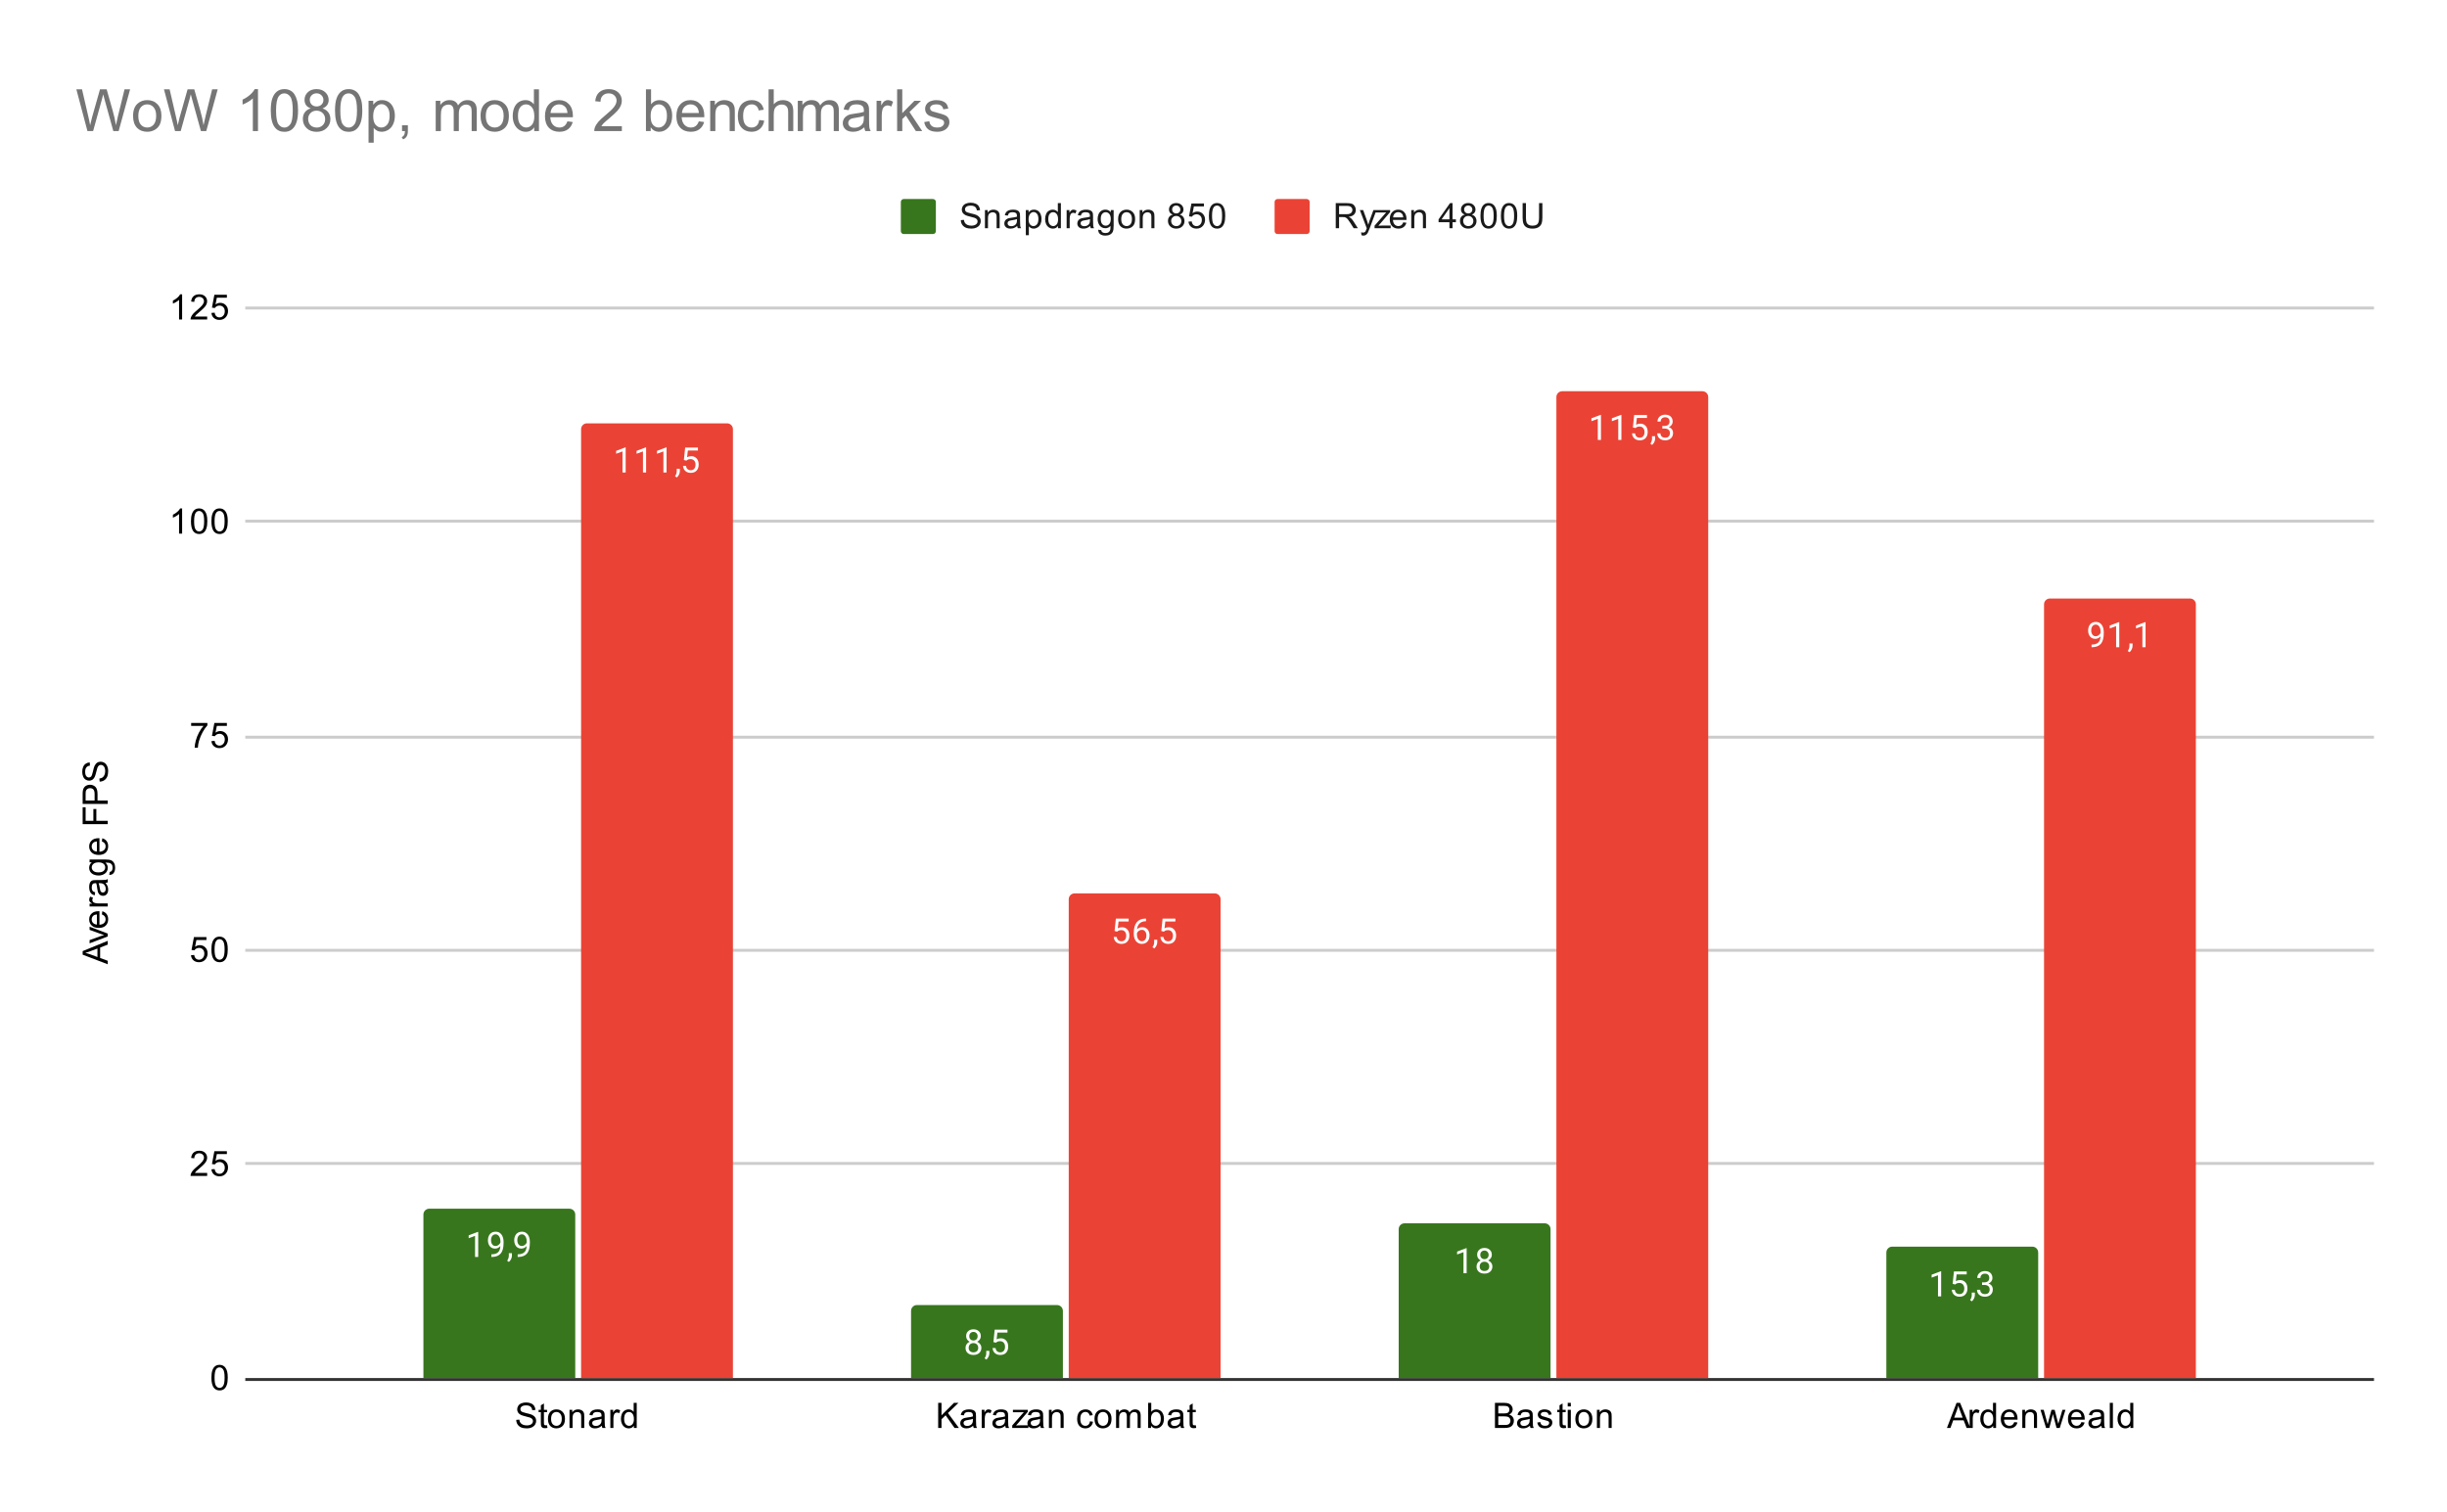 <svg version="1.1" viewBox="0.0 0.0 838.0 518.0" fill="none" stroke="none" stroke-linecap="square" stroke-miterlimit="10" width="838" height="518" xmlns:xlink="http://www.w3.org/1999/xlink" xmlns="http://www.w3.org/2000/svg"><path fill="#ffffff" d="M0 0L838.0 0L838.0 518.0L0 518.0L0 0Z" fill-rule="nonzero"/><path stroke="#333333" stroke-width="1.0" stroke-linecap="butt" d="M84.5 472.5L812.5 472.5" fill-rule="nonzero"/><path stroke="#cccccc" stroke-width="1.0" stroke-linecap="butt" d="M84.5 398.5L812.5 398.5" fill-rule="nonzero"/><path stroke="#cccccc" stroke-width="1.0" stroke-linecap="butt" d="M84.5 325.5L812.5 325.5" fill-rule="nonzero"/><path stroke="#cccccc" stroke-width="1.0" stroke-linecap="butt" d="M84.5 252.5L812.5 252.5" fill-rule="nonzero"/><path stroke="#cccccc" stroke-width="1.0" stroke-linecap="butt" d="M84.5 178.5L812.5 178.5" fill-rule="nonzero"/><path stroke="#cccccc" stroke-width="1.0" stroke-linecap="butt" d="M84.5 105.5L812.5 105.5" fill-rule="nonzero"/><clipPath id="id_0"><path d="M84.9 105.433L812.1 105.433L812.1 472.1L84.9 472.1L84.9 105.433Z" clip-rule="nonzero"/></clipPath><path stroke="#000000" stroke-width="2.0" stroke-linecap="butt" stroke-opacity="0.0" clip-path="url(#id_0)" d="M197.0 472.0L145.0 472.0L145.0 416.0C145.0 414.895 145.895 414.0 147.0 414.0L195.0 414.0C196.105 414.0 197.0 414.895 197.0 416.0Z" fill-rule="nonzero"/><path fill="#38761d" clip-path="url(#id_0)" d="M197.0 472.0L145.0 472.0L145.0 416.0C145.0 414.895 145.895 414.0 147.0 414.0L195.0 414.0C196.105 414.0 197.0 414.895 197.0 416.0Z" fill-rule="nonzero"/><path stroke="#000000" stroke-width="2.0" stroke-linecap="butt" stroke-opacity="0.0" clip-path="url(#id_0)" d="M364.0 472.0L312.0 472.0L312.0 449.0C312.0 447.895 312.895 447.0 314.0 447.0L362.0 447.0C363.105 447.0 364.0 447.895 364.0 449.0Z" fill-rule="nonzero"/><path fill="#38761d" clip-path="url(#id_0)" d="M364.0 472.0L312.0 472.0L312.0 449.0C312.0 447.895 312.895 447.0 314.0 447.0L362.0 447.0C363.105 447.0 364.0 447.895 364.0 449.0Z" fill-rule="nonzero"/><path stroke="#000000" stroke-width="2.0" stroke-linecap="butt" stroke-opacity="0.0" clip-path="url(#id_0)" d="M531.0 472.0L479.0 472.0L479.0 421.0C479.0 419.895 479.895 419.0 481.0 419.0L529.0 419.0C530.105 419.0 531.0 419.895 531.0 421.0Z" fill-rule="nonzero"/><path fill="#38761d" clip-path="url(#id_0)" d="M531.0 472.0L479.0 472.0L479.0 421.0C479.0 419.895 479.895 419.0 481.0 419.0L529.0 419.0C530.105 419.0 531.0 419.895 531.0 421.0Z" fill-rule="nonzero"/><path stroke="#000000" stroke-width="2.0" stroke-linecap="butt" stroke-opacity="0.0" clip-path="url(#id_0)" d="M698.0 472.0L646.0 472.0L646.0 429.0C646.0 427.895 646.895 427.0 648.0 427.0L696.0 427.0C697.105 427.0 698.0 427.895 698.0 429.0Z" fill-rule="nonzero"/><path fill="#38761d" clip-path="url(#id_0)" d="M698.0 472.0L646.0 472.0L646.0 429.0C646.0 427.895 646.895 427.0 648.0 427.0L696.0 427.0C697.105 427.0 698.0 427.895 698.0 429.0Z" fill-rule="nonzero"/><path stroke="#000000" stroke-width="2.0" stroke-linecap="butt" stroke-opacity="0.0" clip-path="url(#id_0)" d="M251.0 472.0L199.0 472.0L199.0 147.0C199.0 145.895 199.895 145.0 201.0 145.0L249.0 145.0C250.105 145.0 251.0 145.895 251.0 147.0Z" fill-rule="nonzero"/><path fill="#ea4335" clip-path="url(#id_0)" d="M251.0 472.0L199.0 472.0L199.0 147.0C199.0 145.895 199.895 145.0 201.0 145.0L249.0 145.0C250.105 145.0 251.0 145.895 251.0 147.0Z" fill-rule="nonzero"/><path stroke="#000000" stroke-width="2.0" stroke-linecap="butt" stroke-opacity="0.0" clip-path="url(#id_0)" d="M418.0 472.0L366.0 472.0L366.0 308.0C366.0 306.895 366.895 306.0 368.0 306.0L416.0 306.0C417.105 306.0 418.0 306.895 418.0 308.0Z" fill-rule="nonzero"/><path fill="#ea4335" clip-path="url(#id_0)" d="M418.0 472.0L366.0 472.0L366.0 308.0C366.0 306.895 366.895 306.0 368.0 306.0L416.0 306.0C417.105 306.0 418.0 306.895 418.0 308.0Z" fill-rule="nonzero"/><path stroke="#000000" stroke-width="2.0" stroke-linecap="butt" stroke-opacity="0.0" clip-path="url(#id_0)" d="M585.0 472.0L533.0 472.0L533.0 136.0C533.0 134.895 533.895 134.0 535.0 134.0L583.0 134.0C584.105 134.0 585.0 134.895 585.0 136.0Z" fill-rule="nonzero"/><path fill="#ea4335" clip-path="url(#id_0)" d="M585.0 472.0L533.0 472.0L533.0 136.0C533.0 134.895 533.895 134.0 535.0 134.0L583.0 134.0C584.105 134.0 585.0 134.895 585.0 136.0Z" fill-rule="nonzero"/><path stroke="#000000" stroke-width="2.0" stroke-linecap="butt" stroke-opacity="0.0" clip-path="url(#id_0)" d="M752.0 472.0L700.0 472.0L700.0 207.0C700.0 205.895 700.895 205.0 702.0 205.0L750.0 205.0C751.105 205.0 752.0 205.895 752.0 207.0Z" fill-rule="nonzero"/><path fill="#ea4335" clip-path="url(#id_0)" d="M752.0 472.0L700.0 472.0L700.0 207.0C700.0 205.895 700.895 205.0 702.0 205.0L750.0 205.0C751.105 205.0 752.0 205.895 752.0 207.0Z" fill-rule="nonzero"/><path stroke="#38761d" stroke-width="3.0" stroke-linejoin="round" stroke-linecap="round" d="M163.766 430.527L162.688 430.527L162.688 423.308L160.5 424.105L160.5 423.12L163.609 421.949L163.766 421.949L163.766 430.527ZM171.359 426.777Q171.031 427.183 170.547 427.433Q170.078 427.667 169.516 427.667Q168.781 427.667 168.234 427.308Q167.688 426.949 167.391 426.292Q167.094 425.62 167.094 424.824Q167.094 423.98 167.406 423.292Q167.734 422.605 168.328 422.245Q168.938 421.87 169.734 421.87Q171.0 421.87 171.719 422.824Q172.453 423.777 172.453 425.402L172.453 425.714Q172.453 428.214 171.469 429.355Q170.484 430.495 168.5 430.527L168.281 430.527L168.281 429.62L168.516 429.62Q169.859 429.589 170.578 428.917Q171.297 428.245 171.359 426.777ZM169.688 426.777Q170.234 426.777 170.688 426.449Q171.156 426.105 171.375 425.62L171.375 425.183Q171.375 424.12 170.906 423.449Q170.438 422.777 169.734 422.777Q169.016 422.777 168.578 423.324Q168.156 423.87 168.156 424.777Q168.156 425.652 168.562 426.214Q168.984 426.777 169.688 426.777ZM174.281 432.23L173.672 431.808Q174.219 431.042 174.25 430.214L174.25 429.245L175.312 429.245L175.312 430.089Q175.312 430.683 175.016 431.277Q174.719 431.87 174.281 432.23ZM180.359 426.777Q180.031 427.183 179.547 427.433Q179.078 427.667 178.516 427.667Q177.781 427.667 177.234 427.308Q176.688 426.949 176.391 426.292Q176.094 425.62 176.094 424.824Q176.094 423.98 176.406 423.292Q176.734 422.605 177.328 422.245Q177.938 421.87 178.734 421.87Q180.0 421.87 180.719 422.824Q181.453 423.777 181.453 425.402L181.453 425.714Q181.453 428.214 180.469 429.355Q179.484 430.495 177.5 430.527L177.281 430.527L177.281 429.62L177.516 429.62Q178.859 429.589 179.578 428.917Q180.297 428.245 180.359 426.777ZM178.688 426.777Q179.234 426.777 179.688 426.449Q180.156 426.105 180.375 425.62L180.375 425.183Q180.375 424.12 179.906 423.449Q179.438 422.777 178.734 422.777Q178.016 422.777 177.578 423.324Q177.156 423.87 177.156 424.777Q177.156 425.652 177.562 426.214Q177.984 426.777 178.688 426.777Z" fill-rule="nonzero"/><path fill="#ffffff" d="M163.766 430.527L162.688 430.527L162.688 423.308L160.5 424.105L160.5 423.12L163.609 421.949L163.766 421.949L163.766 430.527ZM171.359 426.777Q171.031 427.183 170.547 427.433Q170.078 427.667 169.516 427.667Q168.781 427.667 168.234 427.308Q167.688 426.949 167.391 426.292Q167.094 425.62 167.094 424.824Q167.094 423.98 167.406 423.292Q167.734 422.605 168.328 422.245Q168.938 421.87 169.734 421.87Q171.0 421.87 171.719 422.824Q172.453 423.777 172.453 425.402L172.453 425.714Q172.453 428.214 171.469 429.355Q170.484 430.495 168.5 430.527L168.281 430.527L168.281 429.62L168.516 429.62Q169.859 429.589 170.578 428.917Q171.297 428.245 171.359 426.777ZM169.688 426.777Q170.234 426.777 170.688 426.449Q171.156 426.105 171.375 425.62L171.375 425.183Q171.375 424.12 170.906 423.449Q170.438 422.777 169.734 422.777Q169.016 422.777 168.578 423.324Q168.156 423.87 168.156 424.777Q168.156 425.652 168.562 426.214Q168.984 426.777 169.688 426.777ZM174.281 432.23L173.672 431.808Q174.219 431.042 174.25 430.214L174.25 429.245L175.312 429.245L175.312 430.089Q175.312 430.683 175.016 431.277Q174.719 431.87 174.281 432.23ZM180.359 426.777Q180.031 427.183 179.547 427.433Q179.078 427.667 178.516 427.667Q177.781 427.667 177.234 427.308Q176.688 426.949 176.391 426.292Q176.094 425.62 176.094 424.824Q176.094 423.98 176.406 423.292Q176.734 422.605 177.328 422.245Q177.938 421.87 178.734 421.87Q180.0 421.87 180.719 422.824Q181.453 423.777 181.453 425.402L181.453 425.714Q181.453 428.214 180.469 429.355Q179.484 430.495 177.5 430.527L177.281 430.527L177.281 429.62L177.516 429.62Q178.859 429.589 179.578 428.917Q180.297 428.245 180.359 426.777ZM178.688 426.777Q179.234 426.777 179.688 426.449Q180.156 426.105 180.375 425.62L180.375 425.183Q180.375 424.12 179.906 423.449Q179.438 422.777 178.734 422.777Q178.016 422.777 177.578 423.324Q177.156 423.87 177.156 424.777Q177.156 425.652 177.562 426.214Q177.984 426.777 178.688 426.777Z" fill-rule="nonzero"/><path stroke="#38761d" stroke-width="3.0" stroke-linejoin="round" stroke-linecap="round" d="M335.891 457.654Q335.891 458.295 335.547 458.795Q335.203 459.295 334.641 459.576Q335.297 459.857 335.688 460.42Q336.078 460.967 336.078 461.67Q336.078 462.764 335.328 463.435Q334.594 464.092 333.375 464.092Q332.141 464.092 331.391 463.435Q330.656 462.764 330.656 461.67Q330.656 460.967 331.031 460.42Q331.406 459.857 332.078 459.576Q331.516 459.295 331.188 458.795Q330.859 458.295 330.859 457.654Q330.859 456.576 331.547 455.951Q332.234 455.31 333.375 455.31Q334.5 455.31 335.188 455.951Q335.891 456.576 335.891 457.654ZM335.0 461.639Q335.0 460.92 334.547 460.482Q334.094 460.029 333.359 460.029Q332.625 460.029 332.172 460.482Q331.734 460.92 331.734 461.654Q331.734 462.373 332.172 462.795Q332.609 463.201 333.375 463.201Q334.125 463.201 334.562 462.779Q335.0 462.357 335.0 461.639ZM333.375 456.201Q332.734 456.201 332.328 456.607Q331.938 456.998 331.938 457.685Q331.938 458.326 332.328 458.732Q332.719 459.139 333.359 459.139Q334.016 459.139 334.406 458.732Q334.797 458.326 334.797 457.685Q334.797 457.029 334.391 456.623Q333.984 456.201 333.375 456.201ZM337.781 465.67L337.172 465.248Q337.719 464.482 337.75 463.654L337.75 462.685L338.812 462.685L338.812 463.529Q338.812 464.123 338.516 464.717Q338.219 465.31 337.781 465.67ZM340.203 459.685L340.641 455.435L345.016 455.435L345.016 456.435L341.562 456.435L341.297 458.764Q341.938 458.389 342.734 458.389Q343.891 458.389 344.578 459.17Q345.266 459.935 345.266 461.248Q345.266 462.56 344.547 463.326Q343.844 464.092 342.562 464.092Q341.438 464.092 340.719 463.467Q340.0 462.826 339.906 461.717L340.922 461.717Q341.031 462.451 341.453 462.826Q341.875 463.201 342.562 463.201Q343.312 463.201 343.75 462.685Q344.188 462.17 344.188 461.264Q344.188 460.404 343.719 459.889Q343.25 459.373 342.469 459.373Q341.766 459.373 341.359 459.67L341.078 459.904L340.203 459.685Z" fill-rule="nonzero"/><path fill="#ffffff" d="M335.891 457.654Q335.891 458.295 335.547 458.795Q335.203 459.295 334.641 459.576Q335.297 459.857 335.688 460.42Q336.078 460.967 336.078 461.67Q336.078 462.764 335.328 463.435Q334.594 464.092 333.375 464.092Q332.141 464.092 331.391 463.435Q330.656 462.764 330.656 461.67Q330.656 460.967 331.031 460.42Q331.406 459.857 332.078 459.576Q331.516 459.295 331.188 458.795Q330.859 458.295 330.859 457.654Q330.859 456.576 331.547 455.951Q332.234 455.31 333.375 455.31Q334.5 455.31 335.188 455.951Q335.891 456.576 335.891 457.654ZM335.0 461.639Q335.0 460.92 334.547 460.482Q334.094 460.029 333.359 460.029Q332.625 460.029 332.172 460.482Q331.734 460.92 331.734 461.654Q331.734 462.373 332.172 462.795Q332.609 463.201 333.375 463.201Q334.125 463.201 334.562 462.779Q335.0 462.357 335.0 461.639ZM333.375 456.201Q332.734 456.201 332.328 456.607Q331.938 456.998 331.938 457.685Q331.938 458.326 332.328 458.732Q332.719 459.139 333.359 459.139Q334.016 459.139 334.406 458.732Q334.797 458.326 334.797 457.685Q334.797 457.029 334.391 456.623Q333.984 456.201 333.375 456.201ZM337.781 465.67L337.172 465.248Q337.719 464.482 337.75 463.654L337.75 462.685L338.812 462.685L338.812 463.529Q338.812 464.123 338.516 464.717Q338.219 465.31 337.781 465.67ZM340.203 459.685L340.641 455.435L345.016 455.435L345.016 456.435L341.562 456.435L341.297 458.764Q341.938 458.389 342.734 458.389Q343.891 458.389 344.578 459.17Q345.266 459.935 345.266 461.248Q345.266 462.56 344.547 463.326Q343.844 464.092 342.562 464.092Q341.438 464.092 340.719 463.467Q340.0 462.826 339.906 461.717L340.922 461.717Q341.031 462.451 341.453 462.826Q341.875 463.201 342.562 463.201Q343.312 463.201 343.75 462.685Q344.188 462.17 344.188 461.264Q344.188 460.404 343.719 459.889Q343.25 459.373 342.469 459.373Q341.766 459.373 341.359 459.67L341.078 459.904L340.203 459.685Z" fill-rule="nonzero"/><path stroke="#38761d" stroke-width="3.0" stroke-linejoin="round" stroke-linecap="round" d="M502.266 436.1L501.188 436.1L501.188 428.881L499.0 429.678L499.0 428.694L502.109 427.522L502.266 427.522L502.266 436.1ZM510.891 429.788Q510.891 430.428 510.547 430.928Q510.203 431.428 509.641 431.709Q510.297 431.991 510.688 432.553Q511.078 433.1 511.078 433.803Q511.078 434.897 510.328 435.569Q509.594 436.225 508.375 436.225Q507.141 436.225 506.391 435.569Q505.656 434.897 505.656 433.803Q505.656 433.1 506.031 432.553Q506.406 431.991 507.078 431.709Q506.516 431.428 506.188 430.928Q505.859 430.428 505.859 429.788Q505.859 428.709 506.547 428.084Q507.234 427.444 508.375 427.444Q509.5 427.444 510.188 428.084Q510.891 428.709 510.891 429.788ZM510.0 433.772Q510.0 433.053 509.547 432.616Q509.094 432.163 508.359 432.163Q507.625 432.163 507.172 432.616Q506.734 433.053 506.734 433.788Q506.734 434.506 507.172 434.928Q507.609 435.334 508.375 435.334Q509.125 435.334 509.562 434.913Q510.0 434.491 510.0 433.772ZM508.375 428.334Q507.734 428.334 507.328 428.741Q506.938 429.131 506.938 429.819Q506.938 430.459 507.328 430.866Q507.719 431.272 508.359 431.272Q509.016 431.272 509.406 430.866Q509.797 430.459 509.797 429.819Q509.797 429.163 509.391 428.756Q508.984 428.334 508.375 428.334Z" fill-rule="nonzero"/><path fill="#ffffff" d="M502.266 436.1L501.188 436.1L501.188 428.881L499.0 429.678L499.0 428.694L502.109 427.522L502.266 427.522L502.266 436.1ZM510.891 429.788Q510.891 430.428 510.547 430.928Q510.203 431.428 509.641 431.709Q510.297 431.991 510.688 432.553Q511.078 433.1 511.078 433.803Q511.078 434.897 510.328 435.569Q509.594 436.225 508.375 436.225Q507.141 436.225 506.391 435.569Q505.656 434.897 505.656 433.803Q505.656 433.1 506.031 432.553Q506.406 431.991 507.078 431.709Q506.516 431.428 506.188 430.928Q505.859 430.428 505.859 429.788Q505.859 428.709 506.547 428.084Q507.234 427.444 508.375 427.444Q509.5 427.444 510.188 428.084Q510.891 428.709 510.891 429.788ZM510.0 433.772Q510.0 433.053 509.547 432.616Q509.094 432.163 508.359 432.163Q507.625 432.163 507.172 432.616Q506.734 433.053 506.734 433.788Q506.734 434.506 507.172 434.928Q507.609 435.334 508.375 435.334Q509.125 435.334 509.562 434.913Q510.0 434.491 510.0 433.772ZM508.375 428.334Q507.734 428.334 507.328 428.741Q506.938 429.131 506.938 429.819Q506.938 430.459 507.328 430.866Q507.719 431.272 508.359 431.272Q509.016 431.272 509.406 430.866Q509.797 430.459 509.797 429.819Q509.797 429.163 509.391 428.756Q508.984 428.334 508.375 428.334Z" fill-rule="nonzero"/><path stroke="#38761d" stroke-width="3.0" stroke-linejoin="round" stroke-linecap="round" d="M664.766 444.02L663.688 444.02L663.688 436.801L661.5 437.598L661.5 436.614L664.609 435.442L664.766 435.442L664.766 444.02ZM668.703 439.739L669.141 435.489L673.516 435.489L673.516 436.489L670.062 436.489L669.797 438.817Q670.438 438.442 671.234 438.442Q672.391 438.442 673.078 439.223Q673.766 439.989 673.766 441.301Q673.766 442.614 673.047 443.379Q672.344 444.145 671.062 444.145Q669.938 444.145 669.219 443.52Q668.5 442.879 668.406 441.77L669.422 441.77Q669.531 442.504 669.953 442.879Q670.375 443.254 671.062 443.254Q671.812 443.254 672.25 442.739Q672.688 442.223 672.688 441.317Q672.688 440.457 672.219 439.942Q671.75 439.426 670.969 439.426Q670.266 439.426 669.859 439.723L669.578 439.957L668.703 439.739ZM675.281 445.723L674.672 445.301Q675.219 444.536 675.25 443.707L675.25 442.739L676.312 442.739L676.312 443.582Q676.312 444.176 676.016 444.77Q675.719 445.364 675.281 445.723ZM678.781 439.223L679.594 439.223Q680.375 439.207 680.812 438.817Q681.25 438.426 681.25 437.754Q681.25 436.254 679.75 436.254Q679.047 436.254 678.625 436.661Q678.219 437.067 678.219 437.723L677.125 437.723Q677.125 436.707 677.859 436.036Q678.609 435.364 679.75 435.364Q680.953 435.364 681.641 436.004Q682.328 436.645 682.328 437.786Q682.328 438.348 681.969 438.864Q681.609 439.379 680.984 439.645Q681.688 439.864 682.062 440.379Q682.453 440.895 682.453 441.645Q682.453 442.786 681.703 443.473Q680.953 444.145 679.75 444.145Q678.562 444.145 677.797 443.489Q677.047 442.832 677.047 441.77L678.141 441.77Q678.141 442.442 678.578 442.848Q679.016 443.254 679.766 443.254Q680.547 443.254 680.953 442.848Q681.375 442.426 681.375 441.661Q681.375 440.926 680.922 440.536Q680.469 440.129 679.594 440.114L678.781 440.114L678.781 439.223Z" fill-rule="nonzero"/><path fill="#ffffff" d="M664.766 444.02L663.688 444.02L663.688 436.801L661.5 437.598L661.5 436.614L664.609 435.442L664.766 435.442L664.766 444.02ZM668.703 439.739L669.141 435.489L673.516 435.489L673.516 436.489L670.062 436.489L669.797 438.817Q670.438 438.442 671.234 438.442Q672.391 438.442 673.078 439.223Q673.766 439.989 673.766 441.301Q673.766 442.614 673.047 443.379Q672.344 444.145 671.062 444.145Q669.938 444.145 669.219 443.52Q668.5 442.879 668.406 441.77L669.422 441.77Q669.531 442.504 669.953 442.879Q670.375 443.254 671.062 443.254Q671.812 443.254 672.25 442.739Q672.688 442.223 672.688 441.317Q672.688 440.457 672.219 439.942Q671.75 439.426 670.969 439.426Q670.266 439.426 669.859 439.723L669.578 439.957L668.703 439.739ZM675.281 445.723L674.672 445.301Q675.219 444.536 675.25 443.707L675.25 442.739L676.312 442.739L676.312 443.582Q676.312 444.176 676.016 444.77Q675.719 445.364 675.281 445.723ZM678.781 439.223L679.594 439.223Q680.375 439.207 680.812 438.817Q681.25 438.426 681.25 437.754Q681.25 436.254 679.75 436.254Q679.047 436.254 678.625 436.661Q678.219 437.067 678.219 437.723L677.125 437.723Q677.125 436.707 677.859 436.036Q678.609 435.364 679.75 435.364Q680.953 435.364 681.641 436.004Q682.328 436.645 682.328 437.786Q682.328 438.348 681.969 438.864Q681.609 439.379 680.984 439.645Q681.688 439.864 682.062 440.379Q682.453 440.895 682.453 441.645Q682.453 442.786 681.703 443.473Q680.953 444.145 679.75 444.145Q678.562 444.145 677.797 443.489Q677.047 442.832 677.047 441.77L678.141 441.77Q678.141 442.442 678.578 442.848Q679.016 443.254 679.766 443.254Q680.547 443.254 680.953 442.848Q681.375 442.426 681.375 441.661Q681.375 440.926 680.922 440.536Q680.469 440.129 679.594 440.114L678.781 440.114L678.781 439.223Z" fill-rule="nonzero"/><path stroke="#ea4335" stroke-width="3.0" stroke-linejoin="round" stroke-linecap="round" d="M214.266 161.833L213.188 161.833L213.188 154.615L211.0 155.411L211.0 154.427L214.109 153.255L214.266 153.255L214.266 161.833ZM221.266 161.833L220.188 161.833L220.188 154.615L218.0 155.411L218.0 154.427L221.109 153.255L221.266 153.255L221.266 161.833ZM228.266 161.833L227.188 161.833L227.188 154.615L225.0 155.411L225.0 154.427L228.109 153.255L228.266 153.255L228.266 161.833ZM231.781 163.536L231.172 163.115Q231.719 162.349 231.75 161.521L231.75 160.552L232.812 160.552L232.812 161.396Q232.812 161.99 232.516 162.583Q232.219 163.177 231.781 163.536ZM234.203 157.552L234.641 153.302L239.016 153.302L239.016 154.302L235.562 154.302L235.297 156.63Q235.938 156.255 236.734 156.255Q237.891 156.255 238.578 157.036Q239.266 157.802 239.266 159.115Q239.266 160.427 238.547 161.193Q237.844 161.958 236.562 161.958Q235.438 161.958 234.719 161.333Q234.0 160.693 233.906 159.583L234.922 159.583Q235.031 160.318 235.453 160.693Q235.875 161.068 236.562 161.068Q237.312 161.068 237.75 160.552Q238.188 160.036 238.188 159.13Q238.188 158.271 237.719 157.755Q237.25 157.24 236.469 157.24Q235.766 157.24 235.359 157.536L235.078 157.771L234.203 157.552Z" fill-rule="nonzero"/><path fill="#ffffff" d="M214.266 161.833L213.188 161.833L213.188 154.615L211.0 155.411L211.0 154.427L214.109 153.255L214.266 153.255L214.266 161.833ZM221.266 161.833L220.188 161.833L220.188 154.615L218.0 155.411L218.0 154.427L221.109 153.255L221.266 153.255L221.266 161.833ZM228.266 161.833L227.188 161.833L227.188 154.615L225.0 155.411L225.0 154.427L228.109 153.255L228.266 153.255L228.266 161.833ZM231.781 163.536L231.172 163.115Q231.719 162.349 231.75 161.521L231.75 160.552L232.812 160.552L232.812 161.396Q232.812 161.99 232.516 162.583Q232.219 163.177 231.781 163.536ZM234.203 157.552L234.641 153.302L239.016 153.302L239.016 154.302L235.562 154.302L235.297 156.63Q235.938 156.255 236.734 156.255Q237.891 156.255 238.578 157.036Q239.266 157.802 239.266 159.115Q239.266 160.427 238.547 161.193Q237.844 161.958 236.562 161.958Q235.438 161.958 234.719 161.333Q234.0 160.693 233.906 159.583L234.922 159.583Q235.031 160.318 235.453 160.693Q235.875 161.068 236.562 161.068Q237.312 161.068 237.75 160.552Q238.188 160.036 238.188 159.13Q238.188 158.271 237.719 157.755Q237.25 157.24 236.469 157.24Q235.766 157.24 235.359 157.536L235.078 157.771L234.203 157.552Z" fill-rule="nonzero"/><path stroke="#ea4335" stroke-width="3.0" stroke-linejoin="round" stroke-linecap="round" d="M381.703 318.885L382.141 314.635L386.516 314.635L386.516 315.635L383.062 315.635L382.797 317.964Q383.438 317.589 384.234 317.589Q385.391 317.589 386.078 318.37Q386.766 319.135 386.766 320.448Q386.766 321.76 386.047 322.526Q385.344 323.292 384.062 323.292Q382.938 323.292 382.219 322.667Q381.5 322.026 381.406 320.917L382.422 320.917Q382.531 321.651 382.953 322.026Q383.375 322.401 384.062 322.401Q384.812 322.401 385.25 321.885Q385.688 321.37 385.688 320.464Q385.688 319.604 385.219 319.089Q384.75 318.573 383.969 318.573Q383.266 318.573 382.859 318.87L382.578 319.104L381.703 318.885ZM392.469 314.635L392.469 315.542L392.266 315.542Q391.0 315.573 390.25 316.307Q389.5 317.026 389.375 318.339Q390.062 317.573 391.219 317.573Q392.328 317.573 393.0 318.354Q393.672 319.135 393.672 320.385Q393.672 321.698 392.953 322.495Q392.234 323.292 391.016 323.292Q389.797 323.292 389.031 322.354Q388.281 321.401 388.281 319.917L388.281 319.51Q388.281 317.151 389.281 315.901Q390.281 314.651 392.266 314.635L392.469 314.635ZM391.047 318.479Q390.484 318.479 390.016 318.807Q389.547 319.135 389.359 319.651L389.359 320.042Q389.359 321.104 389.828 321.745Q390.312 322.385 391.016 322.385Q391.75 322.385 392.172 321.854Q392.594 321.307 392.594 320.432Q392.594 319.557 392.172 319.026Q391.75 318.479 391.047 318.479ZM395.281 324.87L394.672 324.448Q395.219 323.682 395.25 322.854L395.25 321.885L396.312 321.885L396.312 322.729Q396.312 323.323 396.016 323.917Q395.719 324.51 395.281 324.87ZM397.703 318.885L398.141 314.635L402.516 314.635L402.516 315.635L399.062 315.635L398.797 317.964Q399.438 317.589 400.234 317.589Q401.391 317.589 402.078 318.37Q402.766 319.135 402.766 320.448Q402.766 321.76 402.047 322.526Q401.344 323.292 400.062 323.292Q398.938 323.292 398.219 322.667Q397.5 322.026 397.406 320.917L398.422 320.917Q398.531 321.651 398.953 322.026Q399.375 322.401 400.062 322.401Q400.812 322.401 401.25 321.885Q401.688 321.37 401.688 320.464Q401.688 319.604 401.219 319.089Q400.75 318.573 399.969 318.573Q399.266 318.573 398.859 318.87L398.578 319.104L397.703 318.885Z" fill-rule="nonzero"/><path fill="#ffffff" d="M381.703 318.885L382.141 314.635L386.516 314.635L386.516 315.635L383.062 315.635L382.797 317.964Q383.438 317.589 384.234 317.589Q385.391 317.589 386.078 318.37Q386.766 319.135 386.766 320.448Q386.766 321.76 386.047 322.526Q385.344 323.292 384.062 323.292Q382.938 323.292 382.219 322.667Q381.5 322.026 381.406 320.917L382.422 320.917Q382.531 321.651 382.953 322.026Q383.375 322.401 384.062 322.401Q384.812 322.401 385.25 321.885Q385.688 321.37 385.688 320.464Q385.688 319.604 385.219 319.089Q384.75 318.573 383.969 318.573Q383.266 318.573 382.859 318.87L382.578 319.104L381.703 318.885ZM392.469 314.635L392.469 315.542L392.266 315.542Q391.0 315.573 390.25 316.307Q389.5 317.026 389.375 318.339Q390.062 317.573 391.219 317.573Q392.328 317.573 393.0 318.354Q393.672 319.135 393.672 320.385Q393.672 321.698 392.953 322.495Q392.234 323.292 391.016 323.292Q389.797 323.292 389.031 322.354Q388.281 321.401 388.281 319.917L388.281 319.51Q388.281 317.151 389.281 315.901Q390.281 314.651 392.266 314.635L392.469 314.635ZM391.047 318.479Q390.484 318.479 390.016 318.807Q389.547 319.135 389.359 319.651L389.359 320.042Q389.359 321.104 389.828 321.745Q390.312 322.385 391.016 322.385Q391.75 322.385 392.172 321.854Q392.594 321.307 392.594 320.432Q392.594 319.557 392.172 319.026Q391.75 318.479 391.047 318.479ZM395.281 324.87L394.672 324.448Q395.219 323.682 395.25 322.854L395.25 321.885L396.312 321.885L396.312 322.729Q396.312 323.323 396.016 323.917Q395.719 324.51 395.281 324.87ZM397.703 318.885L398.141 314.635L402.516 314.635L402.516 315.635L399.062 315.635L398.797 317.964Q399.438 317.589 400.234 317.589Q401.391 317.589 402.078 318.37Q402.766 319.135 402.766 320.448Q402.766 321.76 402.047 322.526Q401.344 323.292 400.062 323.292Q398.938 323.292 398.219 322.667Q397.5 322.026 397.406 320.917L398.422 320.917Q398.531 321.651 398.953 322.026Q399.375 322.401 400.062 322.401Q400.812 322.401 401.25 321.885Q401.688 321.37 401.688 320.464Q401.688 319.604 401.219 319.089Q400.75 318.573 399.969 318.573Q399.266 318.573 398.859 318.87L398.578 319.104L397.703 318.885Z" fill-rule="nonzero"/><path stroke="#ea4335" stroke-width="3.0" stroke-linejoin="round" stroke-linecap="round" d="M548.266 150.687L547.188 150.687L547.188 143.468L545.0 144.265L545.0 143.28L548.109 142.109L548.266 142.109L548.266 150.687ZM555.266 150.687L554.188 150.687L554.188 143.468L552.0 144.265L552.0 143.28L555.109 142.109L555.266 142.109L555.266 150.687ZM559.203 146.405L559.641 142.155L564.016 142.155L564.016 143.155L560.562 143.155L560.297 145.484Q560.938 145.109 561.734 145.109Q562.891 145.109 563.578 145.89Q564.266 146.655 564.266 147.968Q564.266 149.28 563.547 150.046Q562.844 150.812 561.562 150.812Q560.438 150.812 559.719 150.187Q559.0 149.546 558.906 148.437L559.922 148.437Q560.031 149.171 560.453 149.546Q560.875 149.921 561.562 149.921Q562.312 149.921 562.75 149.405Q563.188 148.89 563.188 147.984Q563.188 147.124 562.719 146.609Q562.25 146.093 561.469 146.093Q560.766 146.093 560.359 146.39L560.078 146.624L559.203 146.405ZM565.781 152.39L565.172 151.968Q565.719 151.202 565.75 150.374L565.75 149.405L566.812 149.405L566.812 150.249Q566.812 150.843 566.516 151.437Q566.219 152.03 565.781 152.39ZM569.281 145.89L570.094 145.89Q570.875 145.874 571.312 145.484Q571.75 145.093 571.75 144.421Q571.75 142.921 570.25 142.921Q569.547 142.921 569.125 143.327Q568.719 143.734 568.719 144.39L567.625 144.39Q567.625 143.374 568.359 142.702Q569.109 142.03 570.25 142.03Q571.453 142.03 572.141 142.671Q572.828 143.312 572.828 144.452Q572.828 145.015 572.469 145.53Q572.109 146.046 571.484 146.312Q572.188 146.53 572.562 147.046Q572.953 147.562 572.953 148.312Q572.953 149.452 572.203 150.14Q571.453 150.812 570.25 150.812Q569.062 150.812 568.297 150.155Q567.547 149.499 567.547 148.437L568.641 148.437Q568.641 149.109 569.078 149.515Q569.516 149.921 570.266 149.921Q571.047 149.921 571.453 149.515Q571.875 149.093 571.875 148.327Q571.875 147.593 571.422 147.202Q570.969 146.796 570.094 146.78L569.281 146.78L569.281 145.89Z" fill-rule="nonzero"/><path fill="#ffffff" d="M548.266 150.687L547.188 150.687L547.188 143.468L545.0 144.265L545.0 143.28L548.109 142.109L548.266 142.109L548.266 150.687ZM555.266 150.687L554.188 150.687L554.188 143.468L552.0 144.265L552.0 143.28L555.109 142.109L555.266 142.109L555.266 150.687ZM559.203 146.405L559.641 142.155L564.016 142.155L564.016 143.155L560.562 143.155L560.297 145.484Q560.938 145.109 561.734 145.109Q562.891 145.109 563.578 145.89Q564.266 146.655 564.266 147.968Q564.266 149.28 563.547 150.046Q562.844 150.812 561.562 150.812Q560.438 150.812 559.719 150.187Q559.0 149.546 558.906 148.437L559.922 148.437Q560.031 149.171 560.453 149.546Q560.875 149.921 561.562 149.921Q562.312 149.921 562.75 149.405Q563.188 148.89 563.188 147.984Q563.188 147.124 562.719 146.609Q562.25 146.093 561.469 146.093Q560.766 146.093 560.359 146.39L560.078 146.624L559.203 146.405ZM565.781 152.39L565.172 151.968Q565.719 151.202 565.75 150.374L565.75 149.405L566.812 149.405L566.812 150.249Q566.812 150.843 566.516 151.437Q566.219 152.03 565.781 152.39ZM569.281 145.89L570.094 145.89Q570.875 145.874 571.312 145.484Q571.75 145.093 571.75 144.421Q571.75 142.921 570.25 142.921Q569.547 142.921 569.125 143.327Q568.719 143.734 568.719 144.39L567.625 144.39Q567.625 143.374 568.359 142.702Q569.109 142.03 570.25 142.03Q571.453 142.03 572.141 142.671Q572.828 143.312 572.828 144.452Q572.828 145.015 572.469 145.53Q572.109 146.046 571.484 146.312Q572.188 146.53 572.562 147.046Q572.953 147.562 572.953 148.312Q572.953 149.452 572.203 150.14Q571.453 150.812 570.25 150.812Q569.062 150.812 568.297 150.155Q567.547 149.499 567.547 148.437L568.641 148.437Q568.641 149.109 569.078 149.515Q569.516 149.921 570.266 149.921Q571.047 149.921 571.453 149.515Q571.875 149.093 571.875 148.327Q571.875 147.593 571.422 147.202Q570.969 146.796 570.094 146.78L569.281 146.78L569.281 145.89Z" fill-rule="nonzero"/><path stroke="#ea4335" stroke-width="3.0" stroke-linejoin="round" stroke-linecap="round" d="M719.359 217.923Q719.031 218.33 718.547 218.58Q718.078 218.814 717.516 218.814Q716.781 218.814 716.234 218.455Q715.688 218.095 715.391 217.439Q715.094 216.767 715.094 215.97Q715.094 215.126 715.406 214.439Q715.734 213.751 716.328 213.392Q716.938 213.017 717.734 213.017Q719.0 213.017 719.719 213.97Q720.453 214.923 720.453 216.548L720.453 216.861Q720.453 219.361 719.469 220.501Q718.484 221.642 716.5 221.673L716.281 221.673L716.281 220.767L716.516 220.767Q717.859 220.736 718.578 220.064Q719.297 219.392 719.359 217.923ZM717.688 217.923Q718.234 217.923 718.688 217.595Q719.156 217.251 719.375 216.767L719.375 216.33Q719.375 215.267 718.906 214.595Q718.438 213.923 717.734 213.923Q717.016 213.923 716.578 214.47Q716.156 215.017 716.156 215.923Q716.156 216.798 716.562 217.361Q716.984 217.923 717.688 217.923ZM725.766 221.673L724.688 221.673L724.688 214.455L722.5 215.251L722.5 214.267L725.609 213.095L725.766 213.095L725.766 221.673ZM729.281 223.376L728.672 222.955Q729.219 222.189 729.25 221.361L729.25 220.392L730.312 220.392L730.312 221.236Q730.312 221.83 730.016 222.423Q729.719 223.017 729.281 223.376ZM734.766 221.673L733.688 221.673L733.688 214.455L731.5 215.251L731.5 214.267L734.609 213.095L734.766 213.095L734.766 221.673Z" fill-rule="nonzero"/><path fill="#ffffff" d="M719.359 217.923Q719.031 218.33 718.547 218.58Q718.078 218.814 717.516 218.814Q716.781 218.814 716.234 218.455Q715.688 218.095 715.391 217.439Q715.094 216.767 715.094 215.97Q715.094 215.126 715.406 214.439Q715.734 213.751 716.328 213.392Q716.938 213.017 717.734 213.017Q719.0 213.017 719.719 213.97Q720.453 214.923 720.453 216.548L720.453 216.861Q720.453 219.361 719.469 220.501Q718.484 221.642 716.5 221.673L716.281 221.673L716.281 220.767L716.516 220.767Q717.859 220.736 718.578 220.064Q719.297 219.392 719.359 217.923ZM717.688 217.923Q718.234 217.923 718.688 217.595Q719.156 217.251 719.375 216.767L719.375 216.33Q719.375 215.267 718.906 214.595Q718.438 213.923 717.734 213.923Q717.016 213.923 716.578 214.47Q716.156 215.017 716.156 215.923Q716.156 216.798 716.562 217.361Q716.984 217.923 717.688 217.923ZM725.766 221.673L724.688 221.673L724.688 214.455L722.5 215.251L722.5 214.267L725.609 213.095L725.766 213.095L725.766 221.673ZM729.281 223.376L728.672 222.955Q729.219 222.189 729.25 221.361L729.25 220.392L730.312 220.392L730.312 221.236Q730.312 221.83 730.016 222.423Q729.719 223.017 729.281 223.376ZM734.766 221.673L733.688 221.673L733.688 214.455L731.5 215.251L731.5 214.267L734.609 213.095L734.766 213.095L734.766 221.673Z" fill-rule="nonzero"/><path fill="#000000" d="M36.9 330.282L28.306 326.985L28.306 325.767L36.9 322.251L36.9 323.532L34.291 324.548L34.291 328.126L36.9 329.079L36.9 330.282ZM33.369 327.798L33.369 324.892L30.994 325.782Q29.916 326.204 29.213 326.392Q30.041 326.564 30.853 326.86L33.369 327.798ZM36.9 320.751L30.681 323.11L30.681 322.001L34.4 320.657Q35.009 320.454 35.65 320.267Q35.166 320.126 34.478 319.876L30.681 318.485L30.681 317.407L36.9 319.767L36.9 320.751ZM34.9 313.22L35.025 312.126Q35.978 312.376 36.509 313.079Q37.041 313.782 37.041 314.86Q37.041 316.22 36.197 317.032Q35.353 317.829 33.838 317.829Q32.275 317.829 31.416 317.017Q30.541 316.204 30.541 314.923Q30.541 313.673 31.384 312.892Q32.228 312.095 33.775 312.095Q33.869 312.095 34.056 312.095L34.056 316.735Q35.088 316.673 35.634 316.157Q36.166 315.642 36.166 314.86Q36.166 314.282 35.869 313.876Q35.556 313.454 34.9 313.22ZM33.197 316.673L33.197 313.204Q32.4 313.267 32.009 313.595Q31.4 314.11 31.4 314.907Q31.4 315.642 31.884 316.142Q32.369 316.626 33.197 316.673ZM36.9 310.485L30.681 310.485L30.681 309.532L31.619 309.532Q30.963 309.173 30.759 308.876Q30.541 308.564 30.541 308.189Q30.541 307.657 30.869 307.11L31.853 307.47Q31.619 307.86 31.619 308.235Q31.619 308.595 31.838 308.876Q32.041 309.142 32.416 309.251Q32.978 309.439 33.634 309.439L36.9 309.439L36.9 310.485ZM36.134 302.407Q36.634 303.001 36.838 303.548Q37.041 304.079 37.041 304.704Q37.041 305.735 36.541 306.282Q36.041 306.829 35.259 306.829Q34.806 306.829 34.431 306.626Q34.041 306.423 33.822 306.079Q33.588 305.735 33.478 305.314Q33.384 305.017 33.306 304.376Q33.166 303.11 32.947 302.501Q32.728 302.501 32.681 302.501Q32.025 302.501 31.759 302.798Q31.416 303.204 31.416 304.001Q31.416 304.735 31.681 305.095Q31.931 305.454 32.588 305.626L32.447 306.657Q31.791 306.517 31.384 306.189Q30.978 305.86 30.759 305.251Q30.541 304.642 30.541 303.845Q30.541 303.048 30.728 302.548Q30.916 302.048 31.197 301.814Q31.478 301.579 31.916 301.485Q32.181 301.439 32.884 301.439L34.291 301.439Q35.759 301.439 36.15 301.376Q36.541 301.298 36.9 301.095L36.9 302.204Q36.572 302.36 36.134 302.407ZM33.775 302.501Q34.009 303.079 34.181 304.22Q34.275 304.876 34.4 305.142Q34.509 305.407 34.728 305.564Q34.947 305.704 35.228 305.704Q35.65 305.704 35.931 305.392Q36.213 305.064 36.213 304.454Q36.213 303.845 35.947 303.376Q35.681 302.892 35.213 302.673Q34.853 302.501 34.166 302.501L33.775 302.501ZM37.416 299.673L37.572 298.642Q38.041 298.579 38.259 298.282Q38.556 297.892 38.556 297.22Q38.556 296.485 38.259 296.095Q37.963 295.689 37.447 295.548Q37.119 295.454 36.088 295.47Q36.9 296.157 36.9 297.189Q36.9 298.47 35.978 299.173Q35.041 299.876 33.759 299.876Q32.869 299.876 32.119 299.564Q31.353 299.235 30.947 298.626Q30.541 298.017 30.541 297.189Q30.541 296.079 31.431 295.36L30.681 295.36L30.681 294.392L36.056 294.392Q37.509 294.392 38.119 294.689Q38.728 294.985 39.072 295.626Q39.431 296.267 39.431 297.204Q39.431 298.314 38.931 299.001Q38.431 299.689 37.416 299.673ZM33.681 298.798Q34.9 298.798 35.463 298.314Q36.025 297.829 36.025 297.095Q36.025 296.36 35.463 295.876Q34.9 295.376 33.713 295.376Q32.572 295.376 31.994 295.892Q31.416 296.392 31.416 297.11Q31.416 297.814 31.994 298.314Q32.556 298.798 33.681 298.798ZM34.9 288.22L35.025 287.126Q35.978 287.376 36.509 288.079Q37.041 288.782 37.041 289.86Q37.041 291.22 36.197 292.032Q35.353 292.829 33.838 292.829Q32.275 292.829 31.416 292.017Q30.541 291.204 30.541 289.923Q30.541 288.673 31.384 287.892Q32.228 287.095 33.775 287.095Q33.869 287.095 34.056 287.095L34.056 291.735Q35.088 291.673 35.634 291.157Q36.166 290.642 36.166 289.86Q36.166 289.282 35.869 288.876Q35.556 288.454 34.9 288.22ZM33.197 291.673L33.197 288.204Q32.4 288.267 32.009 288.595Q31.4 289.11 31.4 289.907Q31.4 290.642 31.884 291.142Q32.369 291.626 33.197 291.673ZM36.9 282.282L28.306 282.282L28.306 276.485L29.322 276.485L29.322 281.142L31.978 281.142L31.978 277.11L32.994 277.11L32.994 281.142L36.9 281.142L36.9 282.282ZM36.9 275.345L28.306 275.345L28.306 272.095Q28.306 271.251 28.384 270.798Q28.494 270.157 28.791 269.735Q29.088 269.298 29.619 269.048Q30.15 268.782 30.791 268.782Q31.884 268.782 32.65 269.485Q33.4 270.173 33.4 272.001L33.4 274.204L36.9 274.204L36.9 275.345ZM32.4 274.204L32.4 271.985Q32.4 270.876 31.994 270.423Q31.572 269.954 30.822 269.954Q30.291 269.954 29.916 270.235Q29.525 270.501 29.4 270.939Q29.322 271.235 29.322 272.001L29.322 274.204L32.4 274.204ZM34.134 267.72L34.041 266.657Q34.697 266.579 35.103 266.298Q35.509 266.017 35.775 265.439Q36.025 264.845 36.025 264.11Q36.025 263.47 35.838 262.97Q35.634 262.47 35.306 262.235Q34.963 261.985 34.572 261.985Q34.166 261.985 33.869 262.22Q33.556 262.454 33.353 262.985Q33.213 263.345 32.931 264.532Q32.65 265.704 32.4 266.173Q32.072 266.798 31.603 267.095Q31.119 267.392 30.525 267.392Q29.884 267.392 29.322 267.032Q28.744 266.657 28.463 265.954Q28.166 265.235 28.166 264.376Q28.166 263.423 28.478 262.689Q28.775 261.954 29.384 261.564Q29.978 261.173 30.728 261.142L30.806 262.235Q29.994 262.329 29.588 262.845Q29.166 263.345 29.166 264.329Q29.166 265.36 29.541 265.829Q29.916 266.298 30.447 266.298Q30.916 266.298 31.213 265.97Q31.509 265.642 31.822 264.267Q32.134 262.876 32.369 262.36Q32.728 261.61 33.259 261.251Q33.775 260.892 34.478 260.892Q35.166 260.892 35.775 261.282Q36.369 261.673 36.713 262.407Q37.041 263.142 37.041 264.064Q37.041 265.235 36.713 266.032Q36.369 266.814 35.681 267.267Q34.994 267.704 34.134 267.72Z" fill-rule="nonzero"/><path fill="#000000" d="M72.4 471.866Q72.4 470.334 72.713 469.413Q73.025 468.475 73.634 467.975Q74.259 467.475 75.197 467.475Q75.884 467.475 76.4 467.756Q76.931 468.038 77.275 468.569Q77.619 469.084 77.806 469.834Q77.994 470.584 77.994 471.866Q77.994 473.381 77.681 474.303Q77.384 475.225 76.759 475.741Q76.15 476.241 75.197 476.241Q73.963 476.241 73.244 475.35Q72.4 474.288 72.4 471.866ZM73.478 471.866Q73.478 473.975 73.978 474.678Q74.478 475.381 75.197 475.381Q75.931 475.381 76.416 474.678Q76.916 473.975 76.916 471.866Q76.916 469.741 76.416 469.053Q75.931 468.35 75.181 468.35Q74.463 468.35 74.025 468.959Q73.478 469.741 73.478 471.866Z" fill-rule="nonzero"/><path fill="#000000" d="M70.947 401.751L70.947 402.767L65.259 402.767Q65.259 402.392 65.384 402.032Q65.603 401.454 66.072 400.892Q66.556 400.329 67.463 399.595Q68.869 398.439 69.353 397.767Q69.853 397.095 69.853 396.501Q69.853 395.876 69.4 395.454Q68.947 395.017 68.228 395.017Q67.463 395.017 67.009 395.47Q66.556 395.923 66.541 396.735L65.463 396.626Q65.572 395.407 66.291 394.782Q67.025 394.142 68.259 394.142Q69.494 394.142 70.213 394.829Q70.931 395.517 70.931 396.532Q70.931 397.048 70.713 397.548Q70.509 398.032 70.009 398.595Q69.525 399.142 68.4 400.095Q67.447 400.892 67.166 401.189Q66.9 401.47 66.728 401.751L70.947 401.751ZM72.4 400.517L73.509 400.423Q73.634 401.235 74.072 401.642Q74.525 402.048 75.166 402.048Q75.916 402.048 76.447 401.47Q76.978 400.892 76.978 399.954Q76.978 399.048 76.463 398.532Q75.963 398.001 75.134 398.001Q74.634 398.001 74.213 398.235Q73.806 398.47 73.572 398.829L72.588 398.704L73.416 394.298L77.697 394.298L77.697 395.298L74.259 395.298L73.806 397.61Q74.572 397.064 75.416 397.064Q76.541 397.064 77.306 397.845Q78.088 398.626 78.088 399.86Q78.088 401.017 77.416 401.876Q76.588 402.907 75.166 402.907Q73.994 402.907 73.244 402.251Q72.509 401.595 72.4 400.517Z" fill-rule="nonzero"/><path fill="#000000" d="M65.4 327.183L66.509 327.09Q66.634 327.902 67.072 328.308Q67.525 328.715 68.166 328.715Q68.916 328.715 69.447 328.136Q69.978 327.558 69.978 326.621Q69.978 325.715 69.463 325.199Q68.963 324.668 68.134 324.668Q67.634 324.668 67.213 324.902Q66.806 325.136 66.572 325.496L65.588 325.371L66.416 320.965L70.697 320.965L70.697 321.965L67.259 321.965L66.806 324.277Q67.572 323.73 68.416 323.73Q69.541 323.73 70.306 324.511Q71.088 325.293 71.088 326.527Q71.088 327.683 70.416 328.543Q69.588 329.574 68.166 329.574Q66.994 329.574 66.244 328.918Q65.509 328.261 65.4 327.183ZM72.4 325.199Q72.4 323.668 72.713 322.746Q73.025 321.808 73.634 321.308Q74.259 320.808 75.197 320.808Q75.884 320.808 76.4 321.09Q76.931 321.371 77.275 321.902Q77.619 322.418 77.806 323.168Q77.994 323.918 77.994 325.199Q77.994 326.715 77.681 327.636Q77.384 328.558 76.759 329.074Q76.15 329.574 75.197 329.574Q73.963 329.574 73.244 328.683Q72.4 327.621 72.4 325.199ZM73.478 325.199Q73.478 327.308 73.978 328.011Q74.478 328.715 75.197 328.715Q75.931 328.715 76.416 328.011Q76.916 327.308 76.916 325.199Q76.916 323.074 76.416 322.386Q75.931 321.683 75.181 321.683Q74.463 321.683 74.025 322.293Q73.478 323.074 73.478 325.199Z" fill-rule="nonzero"/><path fill="#000000" d="M65.463 248.631L65.463 247.616L71.025 247.616L71.025 248.444Q70.213 249.319 69.4 250.772Q68.603 252.209 68.166 253.741Q67.838 254.819 67.759 256.1L66.666 256.1Q66.681 255.084 67.056 253.647Q67.447 252.209 68.15 250.881Q68.869 249.553 69.681 248.631L65.463 248.631ZM72.4 253.85L73.509 253.756Q73.634 254.569 74.072 254.975Q74.525 255.381 75.166 255.381Q75.916 255.381 76.447 254.803Q76.978 254.225 76.978 253.287Q76.978 252.381 76.463 251.866Q75.963 251.334 75.134 251.334Q74.634 251.334 74.213 251.569Q73.806 251.803 73.572 252.162L72.588 252.037L73.416 247.631L77.697 247.631L77.697 248.631L74.259 248.631L73.806 250.944Q74.572 250.397 75.416 250.397Q76.541 250.397 77.306 251.178Q78.088 251.959 78.088 253.194Q78.088 254.35 77.416 255.209Q76.588 256.241 75.166 256.241Q73.994 256.241 73.244 255.584Q72.509 254.928 72.4 253.85Z" fill-rule="nonzero"/><path fill="#000000" d="M62.369 182.767L61.322 182.767L61.322 176.048Q60.931 176.407 60.306 176.782Q59.697 177.142 59.212 177.314L59.212 176.298Q60.087 175.876 60.744 175.298Q61.416 174.704 61.697 174.142L62.369 174.142L62.369 182.767ZM65.4 178.532Q65.4 177.001 65.713 176.079Q66.025 175.142 66.634 174.642Q67.259 174.142 68.197 174.142Q68.884 174.142 69.4 174.423Q69.931 174.704 70.275 175.235Q70.619 175.751 70.806 176.501Q70.994 177.251 70.994 178.532Q70.994 180.048 70.681 180.97Q70.384 181.892 69.759 182.407Q69.15 182.907 68.197 182.907Q66.963 182.907 66.244 182.017Q65.4 180.954 65.4 178.532ZM66.478 178.532Q66.478 180.642 66.978 181.345Q67.478 182.048 68.197 182.048Q68.931 182.048 69.416 181.345Q69.916 180.642 69.916 178.532Q69.916 176.407 69.416 175.72Q68.931 175.017 68.181 175.017Q67.463 175.017 67.025 175.626Q66.478 176.407 66.478 178.532ZM72.4 178.532Q72.4 177.001 72.713 176.079Q73.025 175.142 73.634 174.642Q74.259 174.142 75.197 174.142Q75.884 174.142 76.4 174.423Q76.931 174.704 77.275 175.235Q77.619 175.751 77.806 176.501Q77.994 177.251 77.994 178.532Q77.994 180.048 77.681 180.97Q77.384 181.892 76.759 182.407Q76.15 182.907 75.197 182.907Q73.963 182.907 73.244 182.017Q72.4 180.954 72.4 178.532ZM73.478 178.532Q73.478 180.642 73.978 181.345Q74.478 182.048 75.197 182.048Q75.931 182.048 76.416 181.345Q76.916 180.642 76.916 178.532Q76.916 176.407 76.416 175.72Q75.931 175.017 75.181 175.017Q74.463 175.017 74.025 175.626Q73.478 176.407 73.478 178.532Z" fill-rule="nonzero"/><path fill="#000000" d="M62.369 109.433L61.322 109.433L61.322 102.715Q60.931 103.074 60.306 103.449Q59.697 103.808 59.212 103.98L59.212 102.965Q60.087 102.543 60.744 101.965Q61.416 101.371 61.697 100.808L62.369 100.808L62.369 109.433ZM70.947 108.418L70.947 109.433L65.259 109.433Q65.259 109.058 65.384 108.699Q65.603 108.121 66.072 107.558Q66.556 106.996 67.463 106.261Q68.869 105.105 69.353 104.433Q69.853 103.761 69.853 103.168Q69.853 102.543 69.4 102.121Q68.947 101.683 68.228 101.683Q67.463 101.683 67.009 102.136Q66.556 102.59 66.541 103.402L65.463 103.293Q65.572 102.074 66.291 101.449Q67.025 100.808 68.259 100.808Q69.494 100.808 70.213 101.496Q70.931 102.183 70.931 103.199Q70.931 103.715 70.713 104.215Q70.509 104.699 70.009 105.261Q69.525 105.808 68.4 106.761Q67.447 107.558 67.166 107.855Q66.9 108.136 66.728 108.418L70.947 108.418ZM72.4 107.183L73.509 107.09Q73.634 107.902 74.072 108.308Q74.525 108.715 75.166 108.715Q75.916 108.715 76.447 108.136Q76.978 107.558 76.978 106.621Q76.978 105.715 76.463 105.199Q75.963 104.668 75.134 104.668Q74.634 104.668 74.213 104.902Q73.806 105.136 73.572 105.496L72.588 105.371L73.416 100.965L77.697 100.965L77.697 101.965L74.259 101.965L73.806 104.277Q74.572 103.73 75.416 103.73Q76.541 103.73 77.306 104.511Q78.088 105.293 78.088 106.527Q78.088 107.683 77.416 108.543Q76.588 109.574 75.166 109.574Q73.994 109.574 73.244 108.918Q72.509 108.261 72.4 107.183Z" fill-rule="nonzero"/><path fill="#000000" d="M176.788 486.334L177.851 486.241Q177.929 486.897 178.21 487.303Q178.491 487.709 179.07 487.975Q179.663 488.225 180.398 488.225Q181.038 488.225 181.538 488.038Q182.038 487.834 182.273 487.506Q182.523 487.163 182.523 486.772Q182.523 486.366 182.288 486.069Q182.054 485.756 181.523 485.553Q181.163 485.413 179.976 485.131Q178.804 484.85 178.335 484.6Q177.71 484.272 177.413 483.803Q177.116 483.319 177.116 482.725Q177.116 482.084 177.476 481.522Q177.851 480.944 178.554 480.663Q179.273 480.366 180.132 480.366Q181.085 480.366 181.82 480.678Q182.554 480.975 182.945 481.584Q183.335 482.178 183.366 482.928L182.273 483.006Q182.179 482.194 181.663 481.788Q181.163 481.366 180.179 481.366Q179.148 481.366 178.679 481.741Q178.21 482.116 178.21 482.647Q178.21 483.116 178.538 483.413Q178.866 483.709 180.241 484.022Q181.632 484.334 182.148 484.569Q182.898 484.928 183.257 485.459Q183.616 485.975 183.616 486.678Q183.616 487.366 183.226 487.975Q182.835 488.569 182.101 488.913Q181.366 489.241 180.445 489.241Q179.273 489.241 178.476 488.913Q177.695 488.569 177.241 487.881Q176.804 487.194 176.788 486.334ZM187.335 488.163L187.491 489.084Q187.038 489.178 186.695 489.178Q186.116 489.178 185.804 489.006Q185.491 488.819 185.351 488.522Q185.226 488.225 185.226 487.272L185.226 483.694L184.46 483.694L184.46 482.881L185.226 482.881L185.226 481.334L186.273 480.709L186.273 482.881L187.335 482.881L187.335 483.694L186.273 483.694L186.273 487.334Q186.273 487.788 186.32 487.913Q186.382 488.038 186.507 488.116Q186.632 488.194 186.866 488.194Q187.054 488.194 187.335 488.163ZM187.648 485.991Q187.648 484.256 188.601 483.428Q189.398 482.741 190.554 482.741Q191.835 482.741 192.648 483.584Q193.476 484.413 193.476 485.897Q193.476 487.1 193.116 487.788Q192.757 488.475 192.054 488.866Q191.366 489.241 190.554 489.241Q189.257 489.241 188.445 488.413Q187.648 487.569 187.648 485.991ZM188.726 485.991Q188.726 487.178 189.241 487.772Q189.773 488.366 190.554 488.366Q191.351 488.366 191.866 487.772Q192.382 487.178 192.382 485.959Q192.382 484.803 191.851 484.209Q191.335 483.616 190.554 483.616Q189.773 483.616 189.241 484.209Q188.726 484.788 188.726 485.991ZM195.038 489.1L195.038 482.881L195.976 482.881L195.976 483.756Q196.663 482.741 197.96 482.741Q198.523 482.741 198.991 482.944Q199.476 483.147 199.71 483.475Q199.945 483.803 200.038 484.241Q200.085 484.538 200.085 485.272L200.085 489.1L199.038 489.1L199.038 485.319Q199.038 484.663 198.913 484.35Q198.788 484.038 198.476 483.85Q198.163 483.647 197.741 483.647Q197.07 483.647 196.57 484.084Q196.085 484.506 196.085 485.694L196.085 489.1L195.038 489.1ZM206.101 488.334Q205.507 488.834 204.96 489.038Q204.429 489.241 203.804 489.241Q202.773 489.241 202.226 488.741Q201.679 488.241 201.679 487.459Q201.679 487.006 201.882 486.631Q202.085 486.241 202.429 486.022Q202.773 485.788 203.195 485.678Q203.491 485.584 204.132 485.506Q205.398 485.366 206.007 485.147Q206.007 484.928 206.007 484.881Q206.007 484.225 205.71 483.959Q205.304 483.616 204.507 483.616Q203.773 483.616 203.413 483.881Q203.054 484.131 202.882 484.788L201.851 484.647Q201.991 483.991 202.32 483.584Q202.648 483.178 203.257 482.959Q203.866 482.741 204.663 482.741Q205.46 482.741 205.96 482.928Q206.46 483.116 206.695 483.397Q206.929 483.678 207.023 484.116Q207.07 484.381 207.07 485.084L207.07 486.491Q207.07 487.959 207.132 488.35Q207.21 488.741 207.413 489.1L206.304 489.1Q206.148 488.772 206.101 488.334ZM206.007 485.975Q205.429 486.209 204.288 486.381Q203.632 486.475 203.366 486.6Q203.101 486.709 202.945 486.928Q202.804 487.147 202.804 487.428Q202.804 487.85 203.116 488.131Q203.445 488.413 204.054 488.413Q204.663 488.413 205.132 488.147Q205.616 487.881 205.835 487.413Q206.007 487.053 206.007 486.366L206.007 485.975ZM209.023 489.1L209.023 482.881L209.976 482.881L209.976 483.819Q210.335 483.163 210.632 482.959Q210.945 482.741 211.32 482.741Q211.851 482.741 212.398 483.069L212.038 484.053Q211.648 483.819 211.273 483.819Q210.913 483.819 210.632 484.038Q210.366 484.241 210.257 484.616Q210.07 485.178 210.07 485.834L210.07 489.1L209.023 489.1ZM217.07 489.1L217.07 488.319Q216.476 489.241 215.335 489.241Q214.585 489.241 213.96 488.834Q213.335 488.413 212.991 487.678Q212.648 486.944 212.648 485.991Q212.648 485.069 212.96 484.303Q213.273 483.538 213.898 483.147Q214.523 482.741 215.288 482.741Q215.851 482.741 216.288 482.975Q216.726 483.209 217.007 483.584L217.007 480.506L218.054 480.506L218.054 489.1L217.07 489.1ZM213.741 485.991Q213.741 487.194 214.241 487.788Q214.741 488.366 215.429 488.366Q216.116 488.366 216.601 487.803Q217.085 487.241 217.085 486.084Q217.085 484.803 216.585 484.209Q216.101 483.616 215.382 483.616Q214.679 483.616 214.21 484.194Q213.741 484.756 213.741 485.991Z" fill-rule="nonzero"/><path fill="#000000" d="M321.289 489.1L321.289 480.506L322.429 480.506L322.429 484.772L326.695 480.506L328.242 480.506L324.633 483.991L328.398 489.1L326.898 489.1L323.836 484.756L322.429 486.116L322.429 489.1L321.289 489.1ZM333.273 488.334Q332.679 488.834 332.133 489.038Q331.601 489.241 330.976 489.241Q329.945 489.241 329.398 488.741Q328.851 488.241 328.851 487.459Q328.851 487.006 329.054 486.631Q329.258 486.241 329.601 486.022Q329.945 485.788 330.367 485.678Q330.664 485.584 331.304 485.506Q332.57 485.366 333.179 485.147Q333.179 484.928 333.179 484.881Q333.179 484.225 332.883 483.959Q332.476 483.616 331.679 483.616Q330.945 483.616 330.586 483.881Q330.226 484.131 330.054 484.788L329.023 484.647Q329.164 483.991 329.492 483.584Q329.82 483.178 330.429 482.959Q331.039 482.741 331.836 482.741Q332.633 482.741 333.133 482.928Q333.633 483.116 333.867 483.397Q334.101 483.678 334.195 484.116Q334.242 484.381 334.242 485.084L334.242 486.491Q334.242 487.959 334.304 488.35Q334.383 488.741 334.586 489.1L333.476 489.1Q333.32 488.772 333.273 488.334ZM333.179 485.975Q332.601 486.209 331.461 486.381Q330.804 486.475 330.539 486.6Q330.273 486.709 330.117 486.928Q329.976 487.147 329.976 487.428Q329.976 487.85 330.289 488.131Q330.617 488.413 331.226 488.413Q331.836 488.413 332.304 488.147Q332.789 487.881 333.008 487.413Q333.179 487.053 333.179 486.366L333.179 485.975ZM336.195 489.1L336.195 482.881L337.148 482.881L337.148 483.819Q337.508 483.163 337.804 482.959Q338.117 482.741 338.492 482.741Q339.023 482.741 339.57 483.069L339.211 484.053Q338.82 483.819 338.445 483.819Q338.086 483.819 337.804 484.038Q337.539 484.241 337.429 484.616Q337.242 485.178 337.242 485.834L337.242 489.1L336.195 489.1ZM344.273 488.334Q343.679 488.834 343.133 489.038Q342.601 489.241 341.976 489.241Q340.945 489.241 340.398 488.741Q339.851 488.241 339.851 487.459Q339.851 487.006 340.054 486.631Q340.258 486.241 340.601 486.022Q340.945 485.788 341.367 485.678Q341.664 485.584 342.304 485.506Q343.57 485.366 344.179 485.147Q344.179 484.928 344.179 484.881Q344.179 484.225 343.883 483.959Q343.476 483.616 342.679 483.616Q341.945 483.616 341.586 483.881Q341.226 484.131 341.054 484.788L340.023 484.647Q340.164 483.991 340.492 483.584Q340.82 483.178 341.429 482.959Q342.039 482.741 342.836 482.741Q343.633 482.741 344.133 482.928Q344.633 483.116 344.867 483.397Q345.101 483.678 345.195 484.116Q345.242 484.381 345.242 485.084L345.242 486.491Q345.242 487.959 345.304 488.35Q345.383 488.741 345.586 489.1L344.476 489.1Q344.32 488.772 344.273 488.334ZM344.179 485.975Q343.601 486.209 342.461 486.381Q341.804 486.475 341.539 486.6Q341.273 486.709 341.117 486.928Q340.976 487.147 340.976 487.428Q340.976 487.85 341.289 488.131Q341.617 488.413 342.226 488.413Q342.836 488.413 343.304 488.147Q343.789 487.881 344.008 487.413Q344.179 487.053 344.179 486.366L344.179 485.975ZM346.648 489.1L346.648 488.241L350.617 483.694Q349.929 483.725 349.414 483.725L346.883 483.725L346.883 482.881L351.976 482.881L351.976 483.569L348.601 487.522L347.945 488.241Q348.664 488.194 349.273 488.194L352.164 488.194L352.164 489.1L346.648 489.1ZM356.273 488.334Q355.679 488.834 355.133 489.038Q354.601 489.241 353.976 489.241Q352.945 489.241 352.398 488.741Q351.851 488.241 351.851 487.459Q351.851 487.006 352.054 486.631Q352.258 486.241 352.601 486.022Q352.945 485.788 353.367 485.678Q353.664 485.584 354.304 485.506Q355.57 485.366 356.179 485.147Q356.179 484.928 356.179 484.881Q356.179 484.225 355.883 483.959Q355.476 483.616 354.679 483.616Q353.945 483.616 353.586 483.881Q353.226 484.131 353.054 484.788L352.023 484.647Q352.164 483.991 352.492 483.584Q352.82 483.178 353.429 482.959Q354.039 482.741 354.836 482.741Q355.633 482.741 356.133 482.928Q356.633 483.116 356.867 483.397Q357.101 483.678 357.195 484.116Q357.242 484.381 357.242 485.084L357.242 486.491Q357.242 487.959 357.304 488.35Q357.383 488.741 357.586 489.1L356.476 489.1Q356.32 488.772 356.273 488.334ZM356.179 485.975Q355.601 486.209 354.461 486.381Q353.804 486.475 353.539 486.6Q353.273 486.709 353.117 486.928Q352.976 487.147 352.976 487.428Q352.976 487.85 353.289 488.131Q353.617 488.413 354.226 488.413Q354.836 488.413 355.304 488.147Q355.789 487.881 356.008 487.413Q356.179 487.053 356.179 486.366L356.179 485.975ZM359.211 489.1L359.211 482.881L360.148 482.881L360.148 483.756Q360.836 482.741 362.133 482.741Q362.695 482.741 363.164 482.944Q363.648 483.147 363.883 483.475Q364.117 483.803 364.211 484.241Q364.258 484.538 364.258 485.272L364.258 489.1L363.211 489.1L363.211 485.319Q363.211 484.663 363.086 484.35Q362.961 484.038 362.648 483.85Q362.336 483.647 361.914 483.647Q361.242 483.647 360.742 484.084Q360.258 484.506 360.258 485.694L360.258 489.1L359.211 489.1ZM373.273 486.819L374.304 486.959Q374.133 488.022 373.429 488.631Q372.726 489.241 371.711 489.241Q370.429 489.241 369.648 488.413Q368.883 487.569 368.883 486.006Q368.883 485.006 369.211 484.256Q369.554 483.491 370.226 483.116Q370.914 482.741 371.726 482.741Q372.726 482.741 373.367 483.256Q374.023 483.756 374.211 484.709L373.179 484.866Q373.039 484.241 372.664 483.928Q372.289 483.6 371.758 483.6Q370.961 483.6 370.461 484.178Q369.961 484.741 369.961 485.975Q369.961 487.241 370.445 487.803Q370.929 488.366 371.695 488.366Q372.32 488.366 372.726 487.991Q373.148 487.616 373.273 486.819ZM374.82 485.991Q374.82 484.256 375.773 483.428Q376.57 482.741 377.726 482.741Q379.008 482.741 379.82 483.584Q380.648 484.413 380.648 485.897Q380.648 487.1 380.289 487.788Q379.929 488.475 379.226 488.866Q378.539 489.241 377.726 489.241Q376.429 489.241 375.617 488.413Q374.82 487.569 374.82 485.991ZM375.898 485.991Q375.898 487.178 376.414 487.772Q376.945 488.366 377.726 488.366Q378.523 488.366 379.039 487.772Q379.554 487.178 379.554 485.959Q379.554 484.803 379.023 484.209Q378.508 483.616 377.726 483.616Q376.945 483.616 376.414 484.209Q375.898 484.788 375.898 485.991ZM382.211 489.1L382.211 482.881L383.148 482.881L383.148 483.756Q383.445 483.288 383.929 483.022Q384.414 482.741 385.039 482.741Q385.726 482.741 386.164 483.022Q386.617 483.303 386.789 483.819Q387.539 482.741 388.711 482.741Q389.648 482.741 390.133 483.256Q390.633 483.756 390.633 484.834L390.633 489.1L389.586 489.1L389.586 485.178Q389.586 484.553 389.476 484.272Q389.383 483.991 389.117 483.819Q388.851 483.647 388.476 483.647Q387.82 483.647 387.383 484.084Q386.961 484.522 386.961 485.491L386.961 489.1L385.898 489.1L385.898 485.053Q385.898 484.35 385.633 484.006Q385.383 483.647 384.804 483.647Q384.351 483.647 383.976 483.881Q383.601 484.116 383.429 484.569Q383.258 485.022 383.258 485.866L383.258 489.1L382.211 489.1ZM394.179 489.1L393.195 489.1L393.195 480.506L394.258 480.506L394.258 483.569Q394.929 482.741 395.961 482.741Q396.539 482.741 397.039 482.975Q397.554 483.194 397.883 483.616Q398.226 484.038 398.414 484.631Q398.601 485.225 398.601 485.897Q398.601 487.491 397.804 488.366Q397.008 489.241 395.914 489.241Q394.804 489.241 394.179 488.319L394.179 489.1ZM394.164 485.944Q394.164 487.053 394.476 487.553Q394.976 488.366 395.82 488.366Q396.508 488.366 397.008 487.772Q397.523 487.178 397.523 485.975Q397.523 484.756 397.039 484.178Q396.554 483.6 395.867 483.6Q395.179 483.6 394.664 484.209Q394.164 484.803 394.164 485.944ZM404.273 488.334Q403.679 488.834 403.133 489.038Q402.601 489.241 401.976 489.241Q400.945 489.241 400.398 488.741Q399.851 488.241 399.851 487.459Q399.851 487.006 400.054 486.631Q400.258 486.241 400.601 486.022Q400.945 485.788 401.367 485.678Q401.664 485.584 402.304 485.506Q403.57 485.366 404.179 485.147Q404.179 484.928 404.179 484.881Q404.179 484.225 403.883 483.959Q403.476 483.616 402.679 483.616Q401.945 483.616 401.586 483.881Q401.226 484.131 401.054 484.788L400.023 484.647Q400.164 483.991 400.492 483.584Q400.82 483.178 401.429 482.959Q402.039 482.741 402.836 482.741Q403.633 482.741 404.133 482.928Q404.633 483.116 404.867 483.397Q405.101 483.678 405.195 484.116Q405.242 484.381 405.242 485.084L405.242 486.491Q405.242 487.959 405.304 488.35Q405.383 488.741 405.586 489.1L404.476 489.1Q404.32 488.772 404.273 488.334ZM404.179 485.975Q403.601 486.209 402.461 486.381Q401.804 486.475 401.539 486.6Q401.273 486.709 401.117 486.928Q400.976 487.147 400.976 487.428Q400.976 487.85 401.289 488.131Q401.617 488.413 402.226 488.413Q402.836 488.413 403.304 488.147Q403.789 487.881 404.008 487.413Q404.179 487.053 404.179 486.366L404.179 485.975ZM409.508 488.163L409.664 489.084Q409.211 489.178 408.867 489.178Q408.289 489.178 407.976 489.006Q407.664 488.819 407.523 488.522Q407.398 488.225 407.398 487.272L407.398 483.694L406.633 483.694L406.633 482.881L407.398 482.881L407.398 481.334L408.445 480.709L408.445 482.881L409.508 482.881L409.508 483.694L408.445 483.694L408.445 487.334Q408.445 487.788 408.492 487.913Q408.554 488.038 408.679 488.116Q408.804 488.194 409.039 488.194Q409.226 488.194 409.508 488.163Z" fill-rule="nonzero"/><path fill="#000000" d="M511.961 489.1L511.961 480.506L515.196 480.506Q516.18 480.506 516.774 480.772Q517.367 481.038 517.696 481.584Q518.039 482.116 518.039 482.709Q518.039 483.256 517.742 483.741Q517.446 484.225 516.836 484.522Q517.617 484.756 518.024 485.319Q518.446 485.866 518.446 486.616Q518.446 487.209 518.196 487.741Q517.946 488.256 517.571 488.538Q517.196 488.819 516.617 488.959Q516.055 489.1 515.242 489.1L511.961 489.1ZM513.102 484.116L514.961 484.116Q515.711 484.116 516.039 484.022Q516.477 483.897 516.696 483.6Q516.914 483.288 516.914 482.834Q516.914 482.413 516.711 482.084Q516.508 481.756 516.117 481.647Q515.742 481.522 514.821 481.522L513.102 481.522L513.102 484.116ZM513.102 488.084L515.242 488.084Q515.789 488.084 516.008 488.038Q516.414 487.975 516.664 487.819Q516.93 487.647 517.102 487.334Q517.274 487.022 517.274 486.616Q517.274 486.131 517.024 485.772Q516.789 485.413 516.352 485.272Q515.914 485.131 515.086 485.131L513.102 485.131L513.102 488.084ZM523.946 488.334Q523.352 488.834 522.805 489.038Q522.274 489.241 521.649 489.241Q520.617 489.241 520.071 488.741Q519.524 488.241 519.524 487.459Q519.524 487.006 519.727 486.631Q519.93 486.241 520.274 486.022Q520.617 485.788 521.039 485.678Q521.336 485.584 521.977 485.506Q523.242 485.366 523.852 485.147Q523.852 484.928 523.852 484.881Q523.852 484.225 523.555 483.959Q523.149 483.616 522.352 483.616Q521.617 483.616 521.258 483.881Q520.899 484.131 520.727 484.788L519.696 484.647Q519.836 483.991 520.164 483.584Q520.492 483.178 521.102 482.959Q521.711 482.741 522.508 482.741Q523.305 482.741 523.805 482.928Q524.305 483.116 524.539 483.397Q524.774 483.678 524.867 484.116Q524.914 484.381 524.914 485.084L524.914 486.491Q524.914 487.959 524.977 488.35Q525.055 488.741 525.258 489.1L524.149 489.1Q523.992 488.772 523.946 488.334ZM523.852 485.975Q523.274 486.209 522.133 486.381Q521.477 486.475 521.211 486.6Q520.946 486.709 520.789 486.928Q520.649 487.147 520.649 487.428Q520.649 487.85 520.961 488.131Q521.289 488.413 521.899 488.413Q522.508 488.413 522.977 488.147Q523.461 487.881 523.68 487.413Q523.852 487.053 523.852 486.366L523.852 485.975ZM526.461 487.241L527.492 487.084Q527.586 487.709 527.977 488.038Q528.383 488.366 529.117 488.366Q529.836 488.366 530.18 488.084Q530.539 487.788 530.539 487.381Q530.539 487.022 530.227 486.819Q530.008 486.678 529.149 486.459Q527.992 486.163 527.539 485.959Q527.102 485.741 526.867 485.366Q526.633 484.991 526.633 484.522Q526.633 484.116 526.821 483.756Q527.008 483.397 527.336 483.163Q527.586 482.991 528.008 482.866Q528.43 482.741 528.93 482.741Q529.649 482.741 530.196 482.959Q530.758 483.163 531.024 483.522Q531.289 483.881 531.383 484.475L530.352 484.616Q530.289 484.147 529.946 483.881Q529.617 483.6 528.992 483.6Q528.274 483.6 527.961 483.85Q527.649 484.084 527.649 484.413Q527.649 484.616 527.774 484.772Q527.914 484.944 528.18 485.053Q528.336 485.116 529.117 485.319Q530.242 485.631 530.68 485.819Q531.117 486.006 531.367 486.366Q531.617 486.725 531.617 487.272Q531.617 487.803 531.305 488.272Q531.008 488.725 530.43 488.991Q529.852 489.241 529.117 489.241Q527.899 489.241 527.258 488.741Q526.633 488.225 526.461 487.241ZM536.18 488.163L536.336 489.084Q535.883 489.178 535.539 489.178Q534.961 489.178 534.649 489.006Q534.336 488.819 534.196 488.522Q534.071 488.225 534.071 487.272L534.071 483.694L533.305 483.694L533.305 482.881L534.071 482.881L534.071 481.334L535.117 480.709L535.117 482.881L536.18 482.881L536.18 483.694L535.117 483.694L535.117 487.334Q535.117 487.788 535.164 487.913Q535.227 488.038 535.352 488.116Q535.477 488.194 535.711 488.194Q535.899 488.194 536.18 488.163ZM536.883 481.725L536.883 480.506L537.946 480.506L537.946 481.725L536.883 481.725ZM536.883 489.1L536.883 482.881L537.946 482.881L537.946 489.1L536.883 489.1ZM539.492 485.991Q539.492 484.256 540.446 483.428Q541.242 482.741 542.399 482.741Q543.68 482.741 544.492 483.584Q545.321 484.413 545.321 485.897Q545.321 487.1 544.961 487.788Q544.602 488.475 543.899 488.866Q543.211 489.241 542.399 489.241Q541.102 489.241 540.289 488.413Q539.492 487.569 539.492 485.991ZM540.571 485.991Q540.571 487.178 541.086 487.772Q541.617 488.366 542.399 488.366Q543.196 488.366 543.711 487.772Q544.227 487.178 544.227 485.959Q544.227 484.803 543.696 484.209Q543.18 483.616 542.399 483.616Q541.617 483.616 541.086 484.209Q540.571 484.788 540.571 485.991ZM546.883 489.1L546.883 482.881L547.821 482.881L547.821 483.756Q548.508 482.741 549.805 482.741Q550.367 482.741 550.836 482.944Q551.321 483.147 551.555 483.475Q551.789 483.803 551.883 484.241Q551.93 484.538 551.93 485.272L551.93 489.1L550.883 489.1L550.883 485.319Q550.883 484.663 550.758 484.35Q550.633 484.038 550.321 483.85Q550.008 483.647 549.586 483.647Q548.914 483.647 548.414 484.084Q547.93 484.506 547.93 485.694L547.93 489.1L546.883 489.1Z" fill-rule="nonzero"/><path fill="#000000" d="M666.743 489.1L670.04 480.506L671.259 480.506L674.774 489.1L673.493 489.1L672.477 486.491L668.899 486.491L667.946 489.1L666.743 489.1ZM669.227 485.569L672.134 485.569L671.243 483.194Q670.821 482.116 670.634 481.413Q670.462 482.241 670.165 483.053L669.227 485.569ZM674.54 489.1L674.54 482.881L675.493 482.881L675.493 483.819Q675.852 483.163 676.149 482.959Q676.462 482.741 676.837 482.741Q677.368 482.741 677.915 483.069L677.556 484.053Q677.165 483.819 676.79 483.819Q676.431 483.819 676.149 484.038Q675.884 484.241 675.774 484.616Q675.587 485.178 675.587 485.834L675.587 489.1L674.54 489.1ZM682.587 489.1L682.587 488.319Q681.993 489.241 680.852 489.241Q680.102 489.241 679.477 488.834Q678.852 488.413 678.509 487.678Q678.165 486.944 678.165 485.991Q678.165 485.069 678.477 484.303Q678.79 483.538 679.415 483.147Q680.04 482.741 680.806 482.741Q681.368 482.741 681.806 482.975Q682.243 483.209 682.524 483.584L682.524 480.506L683.571 480.506L683.571 489.1L682.587 489.1ZM679.259 485.991Q679.259 487.194 679.759 487.788Q680.259 488.366 680.946 488.366Q681.634 488.366 682.118 487.803Q682.602 487.241 682.602 486.084Q682.602 484.803 682.102 484.209Q681.618 483.616 680.899 483.616Q680.196 483.616 679.727 484.194Q679.259 484.756 679.259 485.991ZM689.806 487.1L690.899 487.225Q690.649 488.178 689.946 488.709Q689.243 489.241 688.165 489.241Q686.806 489.241 685.993 488.397Q685.196 487.553 685.196 486.038Q685.196 484.475 686.009 483.616Q686.821 482.741 688.102 482.741Q689.352 482.741 690.134 483.584Q690.931 484.428 690.931 485.975Q690.931 486.069 690.931 486.256L686.29 486.256Q686.352 487.288 686.868 487.834Q687.384 488.366 688.165 488.366Q688.743 488.366 689.149 488.069Q689.571 487.756 689.806 487.1ZM686.352 485.397L689.821 485.397Q689.759 484.6 689.431 484.209Q688.915 483.6 688.118 483.6Q687.384 483.6 686.884 484.084Q686.399 484.569 686.352 485.397ZM692.556 489.1L692.556 482.881L693.493 482.881L693.493 483.756Q694.181 482.741 695.477 482.741Q696.04 482.741 696.509 482.944Q696.993 483.147 697.227 483.475Q697.462 483.803 697.556 484.241Q697.602 484.538 697.602 485.272L697.602 489.1L696.556 489.1L696.556 485.319Q696.556 484.663 696.431 484.35Q696.306 484.038 695.993 483.85Q695.681 483.647 695.259 483.647Q694.587 483.647 694.087 484.084Q693.602 484.506 693.602 485.694L693.602 489.1L692.556 489.1ZM700.696 489.1L698.79 482.881L699.884 482.881L700.868 486.475L701.243 487.803Q701.274 487.709 701.571 486.522L702.556 482.881L703.634 482.881L704.571 486.491L704.884 487.678L705.243 486.475L706.306 482.881L707.337 482.881L705.384 489.1L704.29 489.1L703.306 485.366L703.056 484.319L701.806 489.1L700.696 489.1ZM712.806 487.1L713.899 487.225Q713.649 488.178 712.946 488.709Q712.243 489.241 711.165 489.241Q709.806 489.241 708.993 488.397Q708.196 487.553 708.196 486.038Q708.196 484.475 709.009 483.616Q709.821 482.741 711.102 482.741Q712.352 482.741 713.134 483.584Q713.931 484.428 713.931 485.975Q713.931 486.069 713.931 486.256L709.29 486.256Q709.352 487.288 709.868 487.834Q710.384 488.366 711.165 488.366Q711.743 488.366 712.149 488.069Q712.571 487.756 712.806 487.1ZM709.352 485.397L712.821 485.397Q712.759 484.6 712.431 484.209Q711.915 483.6 711.118 483.6Q710.384 483.6 709.884 484.084Q709.399 484.569 709.352 485.397ZM719.618 488.334Q719.024 488.834 718.477 489.038Q717.946 489.241 717.321 489.241Q716.29 489.241 715.743 488.741Q715.196 488.241 715.196 487.459Q715.196 487.006 715.399 486.631Q715.602 486.241 715.946 486.022Q716.29 485.788 716.712 485.678Q717.009 485.584 717.649 485.506Q718.915 485.366 719.524 485.147Q719.524 484.928 719.524 484.881Q719.524 484.225 719.227 483.959Q718.821 483.616 718.024 483.616Q717.29 483.616 716.931 483.881Q716.571 484.131 716.399 484.788L715.368 484.647Q715.509 483.991 715.837 483.584Q716.165 483.178 716.774 482.959Q717.384 482.741 718.181 482.741Q718.977 482.741 719.477 482.928Q719.977 483.116 720.212 483.397Q720.446 483.678 720.54 484.116Q720.587 484.381 720.587 485.084L720.587 486.491Q720.587 487.959 720.649 488.35Q720.727 488.741 720.931 489.1L719.821 489.1Q719.665 488.772 719.618 488.334ZM719.524 485.975Q718.946 486.209 717.806 486.381Q717.149 486.475 716.884 486.6Q716.618 486.709 716.462 486.928Q716.321 487.147 716.321 487.428Q716.321 487.85 716.634 488.131Q716.962 488.413 717.571 488.413Q718.181 488.413 718.649 488.147Q719.134 487.881 719.352 487.413Q719.524 487.053 719.524 486.366L719.524 485.975ZM722.524 489.1L722.524 480.506L723.587 480.506L723.587 489.1L722.524 489.1ZM729.587 489.1L729.587 488.319Q728.993 489.241 727.852 489.241Q727.102 489.241 726.477 488.834Q725.852 488.413 725.509 487.678Q725.165 486.944 725.165 485.991Q725.165 485.069 725.477 484.303Q725.79 483.538 726.415 483.147Q727.04 482.741 727.806 482.741Q728.368 482.741 728.806 482.975Q729.243 483.209 729.524 483.584L729.524 480.506L730.571 480.506L730.571 489.1L729.587 489.1ZM726.259 485.991Q726.259 487.194 726.759 487.788Q727.259 488.366 727.946 488.366Q728.634 488.366 729.118 487.803Q729.602 487.241 729.602 486.084Q729.602 484.803 729.102 484.209Q728.618 483.616 727.899 483.616Q727.196 483.616 726.727 484.194Q726.259 484.756 726.259 485.991Z" fill-rule="nonzero"/><path fill="#38761d" d="M308.5 69.167C308.5 68.614 308.948 68.167 309.5 68.167L319.5 68.167C320.052 68.167 320.5 68.614 320.5 69.167L320.5 79.167C320.5 79.719 320.052 80.167 319.5 80.167L309.5 80.167C308.948 80.167 308.5 79.719 308.5 79.167Z" fill-rule="nonzero"/><path fill="#1a1a1a" d="M329.047 75.401L330.109 75.307Q330.188 75.964 330.469 76.37Q330.75 76.776 331.328 77.042Q331.922 77.292 332.656 77.292Q333.297 77.292 333.797 77.104Q334.297 76.901 334.531 76.573Q334.781 76.229 334.781 75.839Q334.781 75.432 334.547 75.135Q334.312 74.823 333.781 74.62Q333.422 74.479 332.234 74.198Q331.062 73.917 330.594 73.667Q329.969 73.339 329.672 72.87Q329.375 72.385 329.375 71.792Q329.375 71.151 329.734 70.589Q330.109 70.01 330.812 69.729Q331.531 69.432 332.391 69.432Q333.344 69.432 334.078 69.745Q334.812 70.042 335.203 70.651Q335.594 71.245 335.625 71.995L334.531 72.073Q334.438 71.26 333.922 70.854Q333.422 70.432 332.438 70.432Q331.406 70.432 330.938 70.807Q330.469 71.182 330.469 71.714Q330.469 72.182 330.797 72.479Q331.125 72.776 332.5 73.089Q333.891 73.401 334.406 73.635Q335.156 73.995 335.516 74.526Q335.875 75.042 335.875 75.745Q335.875 76.432 335.484 77.042Q335.094 77.635 334.359 77.979Q333.625 78.307 332.703 78.307Q331.531 78.307 330.734 77.979Q329.953 77.635 329.5 76.948Q329.062 76.26 329.047 75.401ZM337.297 78.167L337.297 71.948L338.234 71.948L338.234 72.823Q338.922 71.807 340.219 71.807Q340.781 71.807 341.25 72.01Q341.734 72.214 341.969 72.542Q342.203 72.87 342.297 73.307Q342.344 73.604 342.344 74.339L342.344 78.167L341.297 78.167L341.297 74.385Q341.297 73.729 341.172 73.417Q341.047 73.104 340.734 72.917Q340.422 72.714 340.0 72.714Q339.328 72.714 338.828 73.151Q338.344 73.573 338.344 74.76L338.344 78.167L337.297 78.167ZM348.359 77.401Q347.766 77.901 347.219 78.104Q346.688 78.307 346.062 78.307Q345.031 78.307 344.484 77.807Q343.938 77.307 343.938 76.526Q343.938 76.073 344.141 75.698Q344.344 75.307 344.688 75.089Q345.031 74.854 345.453 74.745Q345.75 74.651 346.391 74.573Q347.656 74.432 348.266 74.214Q348.266 73.995 348.266 73.948Q348.266 73.292 347.969 73.026Q347.562 72.682 346.766 72.682Q346.031 72.682 345.672 72.948Q345.312 73.198 345.141 73.854L344.109 73.714Q344.25 73.057 344.578 72.651Q344.906 72.245 345.516 72.026Q346.125 71.807 346.922 71.807Q347.719 71.807 348.219 71.995Q348.719 72.182 348.953 72.464Q349.188 72.745 349.281 73.182Q349.328 73.448 349.328 74.151L349.328 75.557Q349.328 77.026 349.391 77.417Q349.469 77.807 349.672 78.167L348.562 78.167Q348.406 77.839 348.359 77.401ZM348.266 75.042Q347.688 75.276 346.547 75.448Q345.891 75.542 345.625 75.667Q345.359 75.776 345.203 75.995Q345.062 76.214 345.062 76.495Q345.062 76.917 345.375 77.198Q345.703 77.479 346.312 77.479Q346.922 77.479 347.391 77.214Q347.875 76.948 348.094 76.479Q348.266 76.12 348.266 75.432L348.266 75.042ZM351.297 80.557L351.297 71.948L352.25 71.948L352.25 72.745Q352.594 72.276 353.016 72.042Q353.453 71.807 354.062 71.807Q354.859 71.807 355.469 72.214Q356.078 72.62 356.375 73.37Q356.688 74.12 356.688 75.01Q356.688 75.964 356.344 76.729Q356.016 77.495 355.359 77.901Q354.703 78.307 353.984 78.307Q353.453 78.307 353.031 78.089Q352.609 77.854 352.344 77.526L352.344 80.557L351.297 80.557ZM352.25 75.089Q352.25 76.292 352.734 76.87Q353.219 77.432 353.906 77.432Q354.609 77.432 355.109 76.839Q355.609 76.245 355.609 74.995Q355.609 73.807 355.125 73.229Q354.641 72.635 353.953 72.635Q353.281 72.635 352.766 73.26Q352.25 73.885 352.25 75.089ZM362.328 78.167L362.328 77.385Q361.734 78.307 360.594 78.307Q359.844 78.307 359.219 77.901Q358.594 77.479 358.25 76.745Q357.906 76.01 357.906 75.057Q357.906 74.135 358.219 73.37Q358.531 72.604 359.156 72.214Q359.781 71.807 360.547 71.807Q361.109 71.807 361.547 72.042Q361.984 72.276 362.266 72.651L362.266 69.573L363.312 69.573L363.312 78.167L362.328 78.167ZM359.0 75.057Q359.0 76.26 359.5 76.854Q360.0 77.432 360.688 77.432Q361.375 77.432 361.859 76.87Q362.344 76.307 362.344 75.151Q362.344 73.87 361.844 73.276Q361.359 72.682 360.641 72.682Q359.938 72.682 359.469 73.26Q359.0 73.823 359.0 75.057ZM365.281 78.167L365.281 71.948L366.234 71.948L366.234 72.885Q366.594 72.229 366.891 72.026Q367.203 71.807 367.578 71.807Q368.109 71.807 368.656 72.135L368.297 73.12Q367.906 72.885 367.531 72.885Q367.172 72.885 366.891 73.104Q366.625 73.307 366.516 73.682Q366.328 74.245 366.328 74.901L366.328 78.167L365.281 78.167ZM373.359 77.401Q372.766 77.901 372.219 78.104Q371.688 78.307 371.062 78.307Q370.031 78.307 369.484 77.807Q368.938 77.307 368.938 76.526Q368.938 76.073 369.141 75.698Q369.344 75.307 369.688 75.089Q370.031 74.854 370.453 74.745Q370.75 74.651 371.391 74.573Q372.656 74.432 373.266 74.214Q373.266 73.995 373.266 73.948Q373.266 73.292 372.969 73.026Q372.562 72.682 371.766 72.682Q371.031 72.682 370.672 72.948Q370.312 73.198 370.141 73.854L369.109 73.714Q369.25 73.057 369.578 72.651Q369.906 72.245 370.516 72.026Q371.125 71.807 371.922 71.807Q372.719 71.807 373.219 71.995Q373.719 72.182 373.953 72.464Q374.188 72.745 374.281 73.182Q374.328 73.448 374.328 74.151L374.328 75.557Q374.328 77.026 374.391 77.417Q374.469 77.807 374.672 78.167L373.562 78.167Q373.406 77.839 373.359 77.401ZM373.266 75.042Q372.688 75.276 371.547 75.448Q370.891 75.542 370.625 75.667Q370.359 75.776 370.203 75.995Q370.062 76.214 370.062 76.495Q370.062 76.917 370.375 77.198Q370.703 77.479 371.312 77.479Q371.922 77.479 372.391 77.214Q372.875 76.948 373.094 76.479Q373.266 76.12 373.266 75.432L373.266 75.042ZM376.094 78.682L377.125 78.839Q377.188 79.307 377.484 79.526Q377.875 79.823 378.547 79.823Q379.281 79.823 379.672 79.526Q380.078 79.229 380.219 78.714Q380.312 78.385 380.297 77.354Q379.609 78.167 378.578 78.167Q377.297 78.167 376.594 77.245Q375.891 76.307 375.891 75.026Q375.891 74.135 376.203 73.385Q376.531 72.62 377.141 72.214Q377.75 71.807 378.578 71.807Q379.688 71.807 380.406 72.698L380.406 71.948L381.375 71.948L381.375 77.323Q381.375 78.776 381.078 79.385Q380.781 79.995 380.141 80.339Q379.5 80.698 378.562 80.698Q377.453 80.698 376.766 80.198Q376.078 79.698 376.094 78.682ZM376.969 74.948Q376.969 76.167 377.453 76.729Q377.938 77.292 378.672 77.292Q379.406 77.292 379.891 76.729Q380.391 76.167 380.391 74.979Q380.391 73.839 379.875 73.26Q379.375 72.682 378.656 72.682Q377.953 72.682 377.453 73.26Q376.969 73.823 376.969 74.948ZM382.906 75.057Q382.906 73.323 383.859 72.495Q384.656 71.807 385.812 71.807Q387.094 71.807 387.906 72.651Q388.734 73.479 388.734 74.964Q388.734 76.167 388.375 76.854Q388.016 77.542 387.312 77.932Q386.625 78.307 385.812 78.307Q384.516 78.307 383.703 77.479Q382.906 76.635 382.906 75.057ZM383.984 75.057Q383.984 76.245 384.5 76.839Q385.031 77.432 385.812 77.432Q386.609 77.432 387.125 76.839Q387.641 76.245 387.641 75.026Q387.641 73.87 387.109 73.276Q386.594 72.682 385.812 72.682Q385.031 72.682 384.5 73.276Q383.984 73.854 383.984 75.057ZM390.297 78.167L390.297 71.948L391.234 71.948L391.234 72.823Q391.922 71.807 393.219 71.807Q393.781 71.807 394.25 72.01Q394.734 72.214 394.969 72.542Q395.203 72.87 395.297 73.307Q395.344 73.604 395.344 74.339L395.344 78.167L394.297 78.167L394.297 74.385Q394.297 73.729 394.172 73.417Q394.047 73.104 393.734 72.917Q393.422 72.714 393.0 72.714Q392.328 72.714 391.828 73.151Q391.344 73.573 391.344 74.76L391.344 78.167L390.297 78.167ZM401.625 73.51Q400.969 73.26 400.641 72.823Q400.328 72.37 400.328 71.76Q400.328 70.823 401.0 70.182Q401.688 69.542 402.797 69.542Q403.922 69.542 404.609 70.198Q405.297 70.854 405.297 71.792Q405.297 72.385 404.984 72.823Q404.672 73.26 404.031 73.51Q404.828 73.76 405.234 74.339Q405.641 74.917 405.641 75.714Q405.641 76.807 404.859 77.557Q404.094 78.307 402.812 78.307Q401.547 78.307 400.766 77.557Q399.984 76.807 399.984 75.682Q399.984 74.839 400.406 74.276Q400.844 73.714 401.625 73.51ZM401.406 71.714Q401.406 72.323 401.797 72.714Q402.203 73.104 402.828 73.104Q403.438 73.104 403.828 72.729Q404.219 72.339 404.219 71.776Q404.219 71.198 403.812 70.807Q403.406 70.401 402.812 70.401Q402.203 70.401 401.797 70.792Q401.406 71.182 401.406 71.714ZM401.078 75.682Q401.078 76.135 401.281 76.557Q401.5 76.979 401.922 77.214Q402.344 77.448 402.828 77.448Q403.578 77.448 404.062 76.964Q404.562 76.479 404.562 75.729Q404.562 74.964 404.062 74.464Q403.562 73.964 402.797 73.964Q402.047 73.964 401.562 74.464Q401.078 74.948 401.078 75.682ZM407.0 75.917L408.109 75.823Q408.234 76.635 408.672 77.042Q409.125 77.448 409.766 77.448Q410.516 77.448 411.047 76.87Q411.578 76.292 411.578 75.354Q411.578 74.448 411.062 73.932Q410.562 73.401 409.734 73.401Q409.234 73.401 408.812 73.635Q408.406 73.87 408.172 74.229L407.188 74.104L408.016 69.698L412.297 69.698L412.297 70.698L408.859 70.698L408.406 73.01Q409.172 72.464 410.016 72.464Q411.141 72.464 411.906 73.245Q412.688 74.026 412.688 75.26Q412.688 76.417 412.016 77.276Q411.188 78.307 409.766 78.307Q408.594 78.307 407.844 77.651Q407.109 76.995 407.0 75.917ZM414.0 73.932Q414.0 72.401 414.312 71.479Q414.625 70.542 415.234 70.042Q415.859 69.542 416.797 69.542Q417.484 69.542 418.0 69.823Q418.531 70.104 418.875 70.635Q419.219 71.151 419.406 71.901Q419.594 72.651 419.594 73.932Q419.594 75.448 419.281 76.37Q418.984 77.292 418.359 77.807Q417.75 78.307 416.797 78.307Q415.562 78.307 414.844 77.417Q414.0 76.354 414.0 73.932ZM415.078 73.932Q415.078 76.042 415.578 76.745Q416.078 77.448 416.797 77.448Q417.531 77.448 418.016 76.745Q418.516 76.042 418.516 73.932Q418.516 71.807 418.016 71.12Q417.531 70.417 416.781 70.417Q416.062 70.417 415.625 71.026Q415.078 71.807 415.078 73.932Z" fill-rule="nonzero"/><path fill="#ea4335" d="M436.5 69.167C436.5 68.614 436.948 68.167 437.5 68.167L447.5 68.167C448.052 68.167 448.5 68.614 448.5 69.167L448.5 79.167C448.5 79.719 448.052 80.167 447.5 80.167L437.5 80.167C436.948 80.167 436.5 79.719 436.5 79.167Z" fill-rule="nonzero"/><path fill="#1a1a1a" d="M457.438 78.167L457.438 69.573L461.25 69.573Q462.406 69.573 463.0 69.807Q463.594 70.042 463.953 70.635Q464.312 71.214 464.312 71.917Q464.312 72.839 463.719 73.464Q463.125 74.089 461.891 74.26Q462.344 74.479 462.578 74.682Q463.078 75.135 463.516 75.823L465.016 78.167L463.578 78.167L462.453 76.385Q461.953 75.604 461.625 75.198Q461.312 74.792 461.047 74.635Q460.797 74.464 460.531 74.385Q460.344 74.354 459.906 74.354L458.578 74.354L458.578 78.167L457.438 78.167ZM458.578 73.37L461.031 73.37Q461.797 73.37 462.234 73.214Q462.688 73.042 462.906 72.698Q463.141 72.339 463.141 71.917Q463.141 71.307 462.688 70.917Q462.25 70.526 461.297 70.526L458.578 70.526L458.578 73.37ZM466.25 80.557L466.125 79.573Q466.469 79.667 466.734 79.667Q467.078 79.667 467.281 79.542Q467.5 79.432 467.641 79.229Q467.734 79.057 467.969 78.432Q467.984 78.354 468.062 78.182L465.688 71.948L466.828 71.948L468.125 75.542Q468.375 76.229 468.578 76.995Q468.766 76.26 469.016 75.573L470.344 71.948L471.391 71.948L469.031 78.276Q468.641 79.292 468.438 79.682Q468.156 80.214 467.781 80.448Q467.422 80.698 466.922 80.698Q466.625 80.698 466.25 80.557ZM470.734 78.167L470.734 77.307L474.703 72.76Q474.016 72.792 473.5 72.792L470.969 72.792L470.969 71.948L476.062 71.948L476.062 72.635L472.688 76.589L472.031 77.307Q472.75 77.26 473.359 77.26L476.25 77.26L476.25 78.167L470.734 78.167ZM480.547 76.167L481.641 76.292Q481.391 77.245 480.688 77.776Q479.984 78.307 478.906 78.307Q477.547 78.307 476.734 77.464Q475.938 76.62 475.938 75.104Q475.938 73.542 476.75 72.682Q477.562 71.807 478.844 71.807Q480.094 71.807 480.875 72.651Q481.672 73.495 481.672 75.042Q481.672 75.135 481.672 75.323L477.031 75.323Q477.094 76.354 477.609 76.901Q478.125 77.432 478.906 77.432Q479.484 77.432 479.891 77.135Q480.312 76.823 480.547 76.167ZM477.094 74.464L480.562 74.464Q480.5 73.667 480.172 73.276Q479.656 72.667 478.859 72.667Q478.125 72.667 477.625 73.151Q477.141 73.635 477.094 74.464ZM483.297 78.167L483.297 71.948L484.234 71.948L484.234 72.823Q484.922 71.807 486.219 71.807Q486.781 71.807 487.25 72.01Q487.734 72.214 487.969 72.542Q488.203 72.87 488.297 73.307Q488.344 73.604 488.344 74.339L488.344 78.167L487.297 78.167L487.297 74.385Q487.297 73.729 487.172 73.417Q487.047 73.104 486.734 72.917Q486.422 72.714 486.0 72.714Q485.328 72.714 484.828 73.151Q484.344 73.573 484.344 74.76L484.344 78.167L483.297 78.167ZM496.375 78.167L496.375 76.104L492.656 76.104L492.656 75.135L496.578 69.573L497.438 69.573L497.438 75.135L498.594 75.135L498.594 76.104L497.438 76.104L497.438 78.167L496.375 78.167ZM496.375 75.135L496.375 71.276L493.688 75.135L496.375 75.135ZM501.625 73.51Q500.969 73.26 500.641 72.823Q500.328 72.37 500.328 71.76Q500.328 70.823 501.0 70.182Q501.688 69.542 502.797 69.542Q503.922 69.542 504.609 70.198Q505.297 70.854 505.297 71.792Q505.297 72.385 504.984 72.823Q504.672 73.26 504.031 73.51Q504.828 73.76 505.234 74.339Q505.641 74.917 505.641 75.714Q505.641 76.807 504.859 77.557Q504.094 78.307 502.812 78.307Q501.547 78.307 500.766 77.557Q499.984 76.807 499.984 75.682Q499.984 74.839 500.406 74.276Q500.844 73.714 501.625 73.51ZM501.406 71.714Q501.406 72.323 501.797 72.714Q502.203 73.104 502.828 73.104Q503.438 73.104 503.828 72.729Q504.219 72.339 504.219 71.776Q504.219 71.198 503.812 70.807Q503.406 70.401 502.812 70.401Q502.203 70.401 501.797 70.792Q501.406 71.182 501.406 71.714ZM501.078 75.682Q501.078 76.135 501.281 76.557Q501.5 76.979 501.922 77.214Q502.344 77.448 502.828 77.448Q503.578 77.448 504.062 76.964Q504.562 76.479 504.562 75.729Q504.562 74.964 504.062 74.464Q503.562 73.964 502.797 73.964Q502.047 73.964 501.562 74.464Q501.078 74.948 501.078 75.682ZM507.0 73.932Q507.0 72.401 507.312 71.479Q507.625 70.542 508.234 70.042Q508.859 69.542 509.797 69.542Q510.484 69.542 511.0 69.823Q511.531 70.104 511.875 70.635Q512.219 71.151 512.406 71.901Q512.594 72.651 512.594 73.932Q512.594 75.448 512.281 76.37Q511.984 77.292 511.359 77.807Q510.75 78.307 509.797 78.307Q508.562 78.307 507.844 77.417Q507.0 76.354 507.0 73.932ZM508.078 73.932Q508.078 76.042 508.578 76.745Q509.078 77.448 509.797 77.448Q510.531 77.448 511.016 76.745Q511.516 76.042 511.516 73.932Q511.516 71.807 511.016 71.12Q510.531 70.417 509.781 70.417Q509.062 70.417 508.625 71.026Q508.078 71.807 508.078 73.932ZM514.0 73.932Q514.0 72.401 514.312 71.479Q514.625 70.542 515.234 70.042Q515.859 69.542 516.797 69.542Q517.484 69.542 518.0 69.823Q518.531 70.104 518.875 70.635Q519.219 71.151 519.406 71.901Q519.594 72.651 519.594 73.932Q519.594 75.448 519.281 76.37Q518.984 77.292 518.359 77.807Q517.75 78.307 516.797 78.307Q515.562 78.307 514.844 77.417Q514.0 76.354 514.0 73.932ZM515.078 73.932Q515.078 76.042 515.578 76.745Q516.078 77.448 516.797 77.448Q517.531 77.448 518.016 76.745Q518.516 76.042 518.516 73.932Q518.516 71.807 518.016 71.12Q517.531 70.417 516.781 70.417Q516.062 70.417 515.625 71.026Q515.078 71.807 515.078 73.932ZM527.062 69.573L528.203 69.573L528.203 74.542Q528.203 75.839 527.906 76.604Q527.609 77.354 526.844 77.839Q526.078 78.307 524.844 78.307Q523.641 78.307 522.859 77.901Q522.094 77.479 521.766 76.698Q521.438 75.901 521.438 74.542L521.438 69.573L522.578 69.573L522.578 74.526Q522.578 75.651 522.781 76.182Q523.0 76.714 523.5 77.01Q524.016 77.292 524.75 77.292Q526.0 77.292 526.531 76.729Q527.062 76.151 527.062 74.526L527.062 69.573Z" fill-rule="nonzero"/><path fill="#757575" d="M29.947 44.9L26.15 30.588L28.087 30.588L30.259 39.962Q30.619 41.447 30.869 42.9Q31.416 40.603 31.509 40.244L34.244 30.588L36.525 30.588L38.572 37.822Q39.353 40.525 39.697 42.9Q39.962 41.541 40.4 39.775L42.65 30.588L44.556 30.588L40.634 44.9L38.806 44.9L35.791 33.994Q35.4 32.619 35.337 32.306Q35.103 33.291 34.916 33.994L31.884 44.9L29.947 44.9ZM45.572 39.712Q45.572 36.837 47.166 35.447Q48.509 34.291 50.431 34.291Q52.572 34.291 53.916 35.697Q55.275 37.103 55.275 39.572Q55.275 41.572 54.681 42.728Q54.087 43.869 52.931 44.509Q51.791 45.134 50.431 45.134Q48.244 45.134 46.9 43.744Q45.572 42.337 45.572 39.712ZM47.369 39.712Q47.369 41.712 48.228 42.697Q49.103 43.681 50.431 43.681Q51.744 43.681 52.603 42.697Q53.478 41.697 53.478 39.65Q53.478 37.728 52.603 36.744Q51.728 35.744 50.431 35.744Q49.103 35.744 48.228 36.744Q47.369 37.728 47.369 39.712ZM59.947 44.9L56.15 30.588L58.087 30.588L60.259 39.962Q60.619 41.447 60.869 42.9Q61.416 40.603 61.509 40.244L64.244 30.588L66.525 30.588L68.572 37.822Q69.353 40.525 69.697 42.9Q69.963 41.541 70.4 39.775L72.65 30.588L74.556 30.588L70.634 44.9L68.806 44.9L65.791 33.994Q65.4 32.619 65.338 32.306Q65.103 33.291 64.916 33.994L61.884 44.9L59.947 44.9ZM88.353 44.9L86.588 44.9L86.588 33.697Q85.963 34.306 84.931 34.916Q83.9 35.509 83.072 35.822L83.072 34.119Q84.556 33.431 85.65 32.447Q86.759 31.447 87.213 30.525L88.353 30.525L88.353 44.9ZM92.728 37.837Q92.728 35.306 93.244 33.759Q93.775 32.197 94.806 31.369Q95.838 30.525 97.4 30.525Q98.556 30.525 99.416 30.994Q100.291 31.447 100.853 32.322Q101.416 33.197 101.744 34.462Q102.072 35.712 102.072 37.837Q102.072 40.353 101.541 41.9Q101.025 43.447 99.994 44.306Q98.978 45.15 97.4 45.15Q95.322 45.15 94.15 43.666Q92.728 41.869 92.728 37.837ZM94.541 37.837Q94.541 41.369 95.353 42.541Q96.181 43.697 97.4 43.697Q98.603 43.697 99.431 42.525Q100.259 41.353 100.259 37.837Q100.259 34.306 99.431 33.15Q98.603 31.978 97.384 31.978Q96.166 31.978 95.447 33.009Q94.541 34.306 94.541 37.837ZM106.431 37.134Q105.338 36.728 104.806 35.994Q104.291 35.244 104.291 34.212Q104.291 32.65 105.416 31.588Q106.541 30.525 108.4 30.525Q110.275 30.525 111.416 31.619Q112.556 32.697 112.556 34.259Q112.556 35.259 112.025 35.994Q111.509 36.728 110.447 37.134Q111.775 37.572 112.463 38.525Q113.15 39.478 113.15 40.806Q113.15 42.65 111.838 43.9Q110.541 45.15 108.431 45.15Q106.306 45.15 105.009 43.9Q103.713 42.634 103.713 40.759Q103.713 39.369 104.416 38.431Q105.134 37.478 106.431 37.134ZM106.088 34.15Q106.088 35.166 106.744 35.822Q107.4 36.462 108.431 36.462Q109.447 36.462 110.103 35.822Q110.759 35.181 110.759 34.259Q110.759 33.291 110.088 32.634Q109.416 31.963 108.416 31.963Q107.416 31.963 106.744 32.619Q106.088 33.259 106.088 34.15ZM105.525 40.775Q105.525 41.525 105.869 42.228Q106.228 42.931 106.931 43.322Q107.634 43.697 108.447 43.697Q109.713 43.697 110.525 42.884Q111.353 42.072 111.353 40.822Q111.353 39.556 110.509 38.728Q109.666 37.9 108.384 37.9Q107.15 37.9 106.338 38.728Q105.525 39.541 105.525 40.775ZM114.728 37.837Q114.728 35.306 115.244 33.759Q115.775 32.197 116.806 31.369Q117.838 30.525 119.4 30.525Q120.556 30.525 121.416 30.994Q122.291 31.447 122.853 32.322Q123.416 33.197 123.744 34.462Q124.072 35.712 124.072 37.837Q124.072 40.353 123.541 41.9Q123.025 43.447 121.994 44.306Q120.978 45.15 119.4 45.15Q117.322 45.15 116.15 43.666Q114.728 41.869 114.728 37.837ZM116.541 37.837Q116.541 41.369 117.353 42.541Q118.181 43.697 119.4 43.697Q120.603 43.697 121.431 42.525Q122.259 41.353 122.259 37.837Q122.259 34.306 121.431 33.15Q120.603 31.978 119.384 31.978Q118.166 31.978 117.447 33.009Q116.541 34.306 116.541 37.837ZM126.213 48.869L126.213 34.525L127.822 34.525L127.822 35.869Q128.384 35.087 129.088 34.697Q129.806 34.291 130.822 34.291Q132.15 34.291 133.166 34.978Q134.181 35.666 134.697 36.916Q135.228 38.15 135.228 39.634Q135.228 41.228 134.65 42.509Q134.088 43.775 132.994 44.462Q131.9 45.134 130.697 45.134Q129.822 45.134 129.119 44.759Q128.431 44.384 127.978 43.822L127.978 48.869L126.213 48.869ZM127.806 39.775Q127.806 41.775 128.619 42.728Q129.431 43.681 130.588 43.681Q131.759 43.681 132.588 42.697Q133.431 41.712 133.431 39.619Q133.431 37.65 132.603 36.666Q131.791 35.666 130.666 35.666Q129.541 35.666 128.666 36.728Q127.806 37.775 127.806 39.775ZM137.681 44.9L137.681 42.9L139.681 42.9L139.681 44.9Q139.681 46.009 139.291 46.681Q138.9 47.369 138.056 47.728L137.556 46.978Q138.119 46.744 138.384 46.259Q138.65 45.791 138.681 44.9L137.681 44.9ZM149.213 44.9L149.213 34.525L150.791 34.525L150.791 35.978Q151.275 35.228 152.088 34.759Q152.9 34.291 153.931 34.291Q155.088 34.291 155.822 34.775Q156.556 35.244 156.869 36.103Q158.103 34.291 160.072 34.291Q161.619 34.291 162.447 35.15Q163.275 36.009 163.275 37.775L163.275 44.9L161.525 44.9L161.525 38.369Q161.525 37.306 161.353 36.853Q161.181 36.384 160.728 36.103Q160.291 35.822 159.681 35.822Q158.588 35.822 157.853 36.556Q157.134 37.275 157.134 38.869L157.134 44.9L155.384 44.9L155.384 38.166Q155.384 36.994 154.947 36.416Q154.525 35.822 153.541 35.822Q152.806 35.822 152.166 36.212Q151.541 36.603 151.259 37.353Q150.978 38.103 150.978 39.525L150.978 44.9L149.213 44.9ZM164.572 39.712Q164.572 36.837 166.166 35.447Q167.509 34.291 169.431 34.291Q171.572 34.291 172.916 35.697Q174.275 37.103 174.275 39.572Q174.275 41.572 173.681 42.728Q173.088 43.869 171.931 44.509Q170.791 45.134 169.431 45.134Q167.244 45.134 165.9 43.744Q164.572 42.337 164.572 39.712ZM166.369 39.712Q166.369 41.712 167.228 42.697Q168.103 43.681 169.431 43.681Q170.744 43.681 171.603 42.697Q172.478 41.697 172.478 39.65Q172.478 37.728 171.603 36.744Q170.728 35.744 169.431 35.744Q168.103 35.744 167.228 36.744Q166.369 37.728 166.369 39.712ZM182.947 44.9L182.947 43.587Q181.963 45.134 180.041 45.134Q178.806 45.134 177.759 44.447Q176.728 43.759 176.15 42.541Q175.588 41.322 175.588 39.728Q175.588 38.166 176.103 36.9Q176.619 35.634 177.65 34.962Q178.697 34.291 179.963 34.291Q180.9 34.291 181.634 34.697Q182.369 35.087 182.838 35.712L182.838 30.588L184.572 30.588L184.572 44.9L182.947 44.9ZM177.384 39.728Q177.384 41.712 178.228 42.697Q179.072 43.681 180.213 43.681Q181.369 43.681 182.166 42.744Q182.978 41.806 182.978 39.869Q182.978 37.744 182.15 36.744Q181.338 35.744 180.134 35.744Q178.963 35.744 178.166 36.712Q177.384 37.666 177.384 39.728ZM194.322 41.556L196.134 41.791Q195.713 43.369 194.541 44.259Q193.384 45.134 191.572 45.134Q189.306 45.134 187.963 43.744Q186.634 42.337 186.634 39.806Q186.634 37.181 187.978 35.744Q189.322 34.291 191.478 34.291Q193.556 34.291 194.869 35.712Q196.197 37.119 196.197 39.697Q196.197 39.853 196.181 40.166L188.447 40.166Q188.541 41.869 189.416 42.775Q190.291 43.681 191.588 43.681Q192.556 43.681 193.228 43.181Q193.916 42.666 194.322 41.556ZM188.541 38.712L194.338 38.712Q194.228 37.416 193.681 36.759Q192.838 35.744 191.494 35.744Q190.291 35.744 189.463 36.556Q188.634 37.353 188.541 38.712ZM212.963 43.212L212.963 44.9L203.509 44.9Q203.494 44.259 203.713 43.681Q204.072 42.712 204.869 41.775Q205.666 40.837 207.166 39.603Q209.509 37.697 210.322 36.587Q211.15 35.462 211.15 34.462Q211.15 33.416 210.4 32.697Q209.65 31.978 208.447 31.978Q207.181 31.978 206.416 32.744Q205.65 33.509 205.65 34.853L203.838 34.666Q204.025 32.65 205.228 31.588Q206.447 30.525 208.494 30.525Q210.541 30.525 211.744 31.666Q212.947 32.806 212.947 34.494Q212.947 35.353 212.588 36.197Q212.244 37.025 211.431 37.947Q210.619 38.853 208.728 40.462Q207.134 41.791 206.681 42.259Q206.244 42.728 205.947 43.212L212.963 43.212ZM222.838 44.9L221.213 44.9L221.213 30.588L222.963 30.588L222.963 35.697Q224.088 34.291 225.806 34.291Q226.759 34.291 227.619 34.681Q228.478 35.072 229.025 35.775Q229.572 36.462 229.884 37.447Q230.197 38.431 230.197 39.556Q230.197 42.228 228.884 43.681Q227.572 45.134 225.728 45.134Q223.884 45.134 222.838 43.603L222.838 44.9ZM222.822 39.634Q222.822 41.494 223.322 42.337Q224.166 43.681 225.572 43.681Q226.728 43.681 227.556 42.681Q228.4 41.681 228.4 39.697Q228.4 37.666 227.588 36.712Q226.791 35.744 225.65 35.744Q224.494 35.744 223.65 36.744Q222.822 37.744 222.822 39.634ZM239.322 41.556L241.134 41.791Q240.713 43.369 239.541 44.259Q238.384 45.134 236.572 45.134Q234.306 45.134 232.963 43.744Q231.634 42.337 231.634 39.806Q231.634 37.181 232.978 35.744Q234.322 34.291 236.478 34.291Q238.556 34.291 239.869 35.712Q241.197 37.119 241.197 39.697Q241.197 39.853 241.181 40.166L233.447 40.166Q233.541 41.869 234.416 42.775Q235.291 43.681 236.588 43.681Q237.556 43.681 238.228 43.181Q238.916 42.666 239.322 41.556ZM233.541 38.712L239.338 38.712Q239.228 37.416 238.681 36.759Q237.838 35.744 236.494 35.744Q235.291 35.744 234.463 36.556Q233.634 37.353 233.541 38.712ZM243.213 44.9L243.213 34.525L244.806 34.525L244.806 36.009Q245.947 34.291 248.103 34.291Q249.041 34.291 249.822 34.634Q250.619 34.962 251.009 35.509Q251.4 36.056 251.556 36.806Q251.65 37.306 251.65 38.525L251.65 44.9L249.884 44.9L249.884 38.587Q249.884 37.509 249.681 36.978Q249.478 36.447 248.947 36.134Q248.431 35.822 247.728 35.822Q246.603 35.822 245.791 36.541Q244.978 37.244 244.978 39.228L244.978 44.9L243.213 44.9ZM259.994 41.103L261.712 41.322Q261.431 43.119 260.259 44.134Q259.103 45.134 257.4 45.134Q255.275 45.134 253.978 43.744Q252.681 42.353 252.681 39.759Q252.681 38.072 253.228 36.822Q253.791 35.556 254.931 34.931Q256.072 34.291 257.416 34.291Q259.103 34.291 260.166 35.15Q261.244 36.009 261.556 37.572L259.837 37.837Q259.603 36.791 258.978 36.275Q258.353 35.744 257.478 35.744Q256.15 35.744 255.322 36.697Q254.494 37.65 254.494 39.697Q254.494 41.791 255.291 42.744Q256.087 43.681 257.384 43.681Q258.416 43.681 259.103 43.056Q259.806 42.416 259.994 41.103ZM263.212 44.9L263.212 30.588L264.978 30.588L264.978 35.712Q266.212 34.291 268.087 34.291Q269.228 34.291 270.072 34.744Q270.931 35.197 271.291 36.009Q271.666 36.806 271.666 38.322L271.666 44.9L269.916 44.9L269.916 38.322Q269.916 37.009 269.337 36.416Q268.759 35.806 267.728 35.806Q266.947 35.806 266.244 36.212Q265.556 36.619 265.259 37.322Q264.978 38.009 264.978 39.228L264.978 44.9L263.212 44.9ZM273.212 44.9L273.212 34.525L274.791 34.525L274.791 35.978Q275.275 35.228 276.087 34.759Q276.9 34.291 277.931 34.291Q279.087 34.291 279.822 34.775Q280.556 35.244 280.869 36.103Q282.103 34.291 284.072 34.291Q285.619 34.291 286.447 35.15Q287.275 36.009 287.275 37.775L287.275 44.9L285.525 44.9L285.525 38.369Q285.525 37.306 285.353 36.853Q285.181 36.384 284.728 36.103Q284.291 35.822 283.681 35.822Q282.587 35.822 281.853 36.556Q281.134 37.275 281.134 38.869L281.134 44.9L279.384 44.9L279.384 38.166Q279.384 36.994 278.947 36.416Q278.525 35.822 277.541 35.822Q276.806 35.822 276.166 36.212Q275.541 36.603 275.259 37.353Q274.978 38.103 274.978 39.525L274.978 44.9L273.212 44.9ZM295.994 43.619Q295.009 44.447 294.103 44.791Q293.197 45.134 292.166 45.134Q290.462 45.134 289.541 44.306Q288.619 43.462 288.619 42.166Q288.619 41.4 288.962 40.775Q289.322 40.15 289.884 39.775Q290.447 39.384 291.15 39.181Q291.666 39.056 292.712 38.916Q294.837 38.666 295.837 38.322Q295.853 37.962 295.853 37.853Q295.853 36.791 295.353 36.337Q294.681 35.744 293.353 35.744Q292.103 35.744 291.509 36.181Q290.931 36.619 290.65 37.728L288.931 37.494Q289.166 36.384 289.697 35.712Q290.228 35.025 291.244 34.666Q292.259 34.291 293.603 34.291Q294.931 34.291 295.759 34.603Q296.587 34.916 296.978 35.4Q297.369 35.869 297.525 36.587Q297.619 37.041 297.619 38.212L297.619 40.556Q297.619 43.009 297.728 43.666Q297.837 44.306 298.181 44.9L296.337 44.9Q296.072 44.353 295.994 43.619ZM295.837 39.697Q294.884 40.087 292.962 40.353Q291.884 40.509 291.431 40.712Q290.994 40.9 290.744 41.275Q290.494 41.65 290.494 42.119Q290.494 42.822 291.025 43.291Q291.556 43.759 292.587 43.759Q293.603 43.759 294.384 43.322Q295.181 42.869 295.556 42.103Q295.837 41.494 295.837 40.337L295.837 39.697ZM300.197 44.9L300.197 34.525L301.775 34.525L301.775 36.103Q302.384 34.994 302.9 34.65Q303.416 34.291 304.025 34.291Q304.916 34.291 305.837 34.853L305.228 36.494Q304.587 36.103 303.947 36.103Q303.369 36.103 302.9 36.462Q302.447 36.806 302.244 37.416Q301.962 38.353 301.962 39.462L301.962 44.9L300.197 44.9ZM307.228 44.9L307.228 30.588L308.994 30.588L308.994 38.744L313.15 34.525L315.416 34.525L311.462 38.369L315.822 44.9L313.65 44.9L310.228 39.603L308.994 40.791L308.994 44.9L307.228 44.9ZM316.509 41.806L318.259 41.525Q318.4 42.572 319.072 43.134Q319.744 43.681 320.947 43.681Q322.15 43.681 322.728 43.197Q323.322 42.697 323.322 42.041Q323.322 41.447 322.806 41.103Q322.447 40.869 321.009 40.509Q319.072 40.009 318.322 39.666Q317.587 39.306 317.197 38.681Q316.806 38.041 316.806 37.275Q316.806 36.587 317.119 35.994Q317.447 35.4 317.994 35.009Q318.4 34.712 319.103 34.509Q319.822 34.291 320.634 34.291Q321.853 34.291 322.775 34.65Q323.697 34.994 324.134 35.603Q324.572 36.197 324.744 37.197L323.025 37.431Q322.9 36.634 322.337 36.197Q321.775 35.744 320.759 35.744Q319.541 35.744 319.025 36.15Q318.509 36.541 318.509 37.072Q318.509 37.416 318.728 37.697Q318.931 37.978 319.4 38.166Q319.666 38.259 320.947 38.603Q322.822 39.103 323.556 39.431Q324.291 39.744 324.712 40.353Q325.134 40.947 325.134 41.853Q325.134 42.728 324.619 43.509Q324.103 44.291 323.134 44.712Q322.166 45.134 320.947 45.134Q318.931 45.134 317.869 44.291Q316.806 43.447 316.509 41.806Z" fill-rule="nonzero"/></svg>